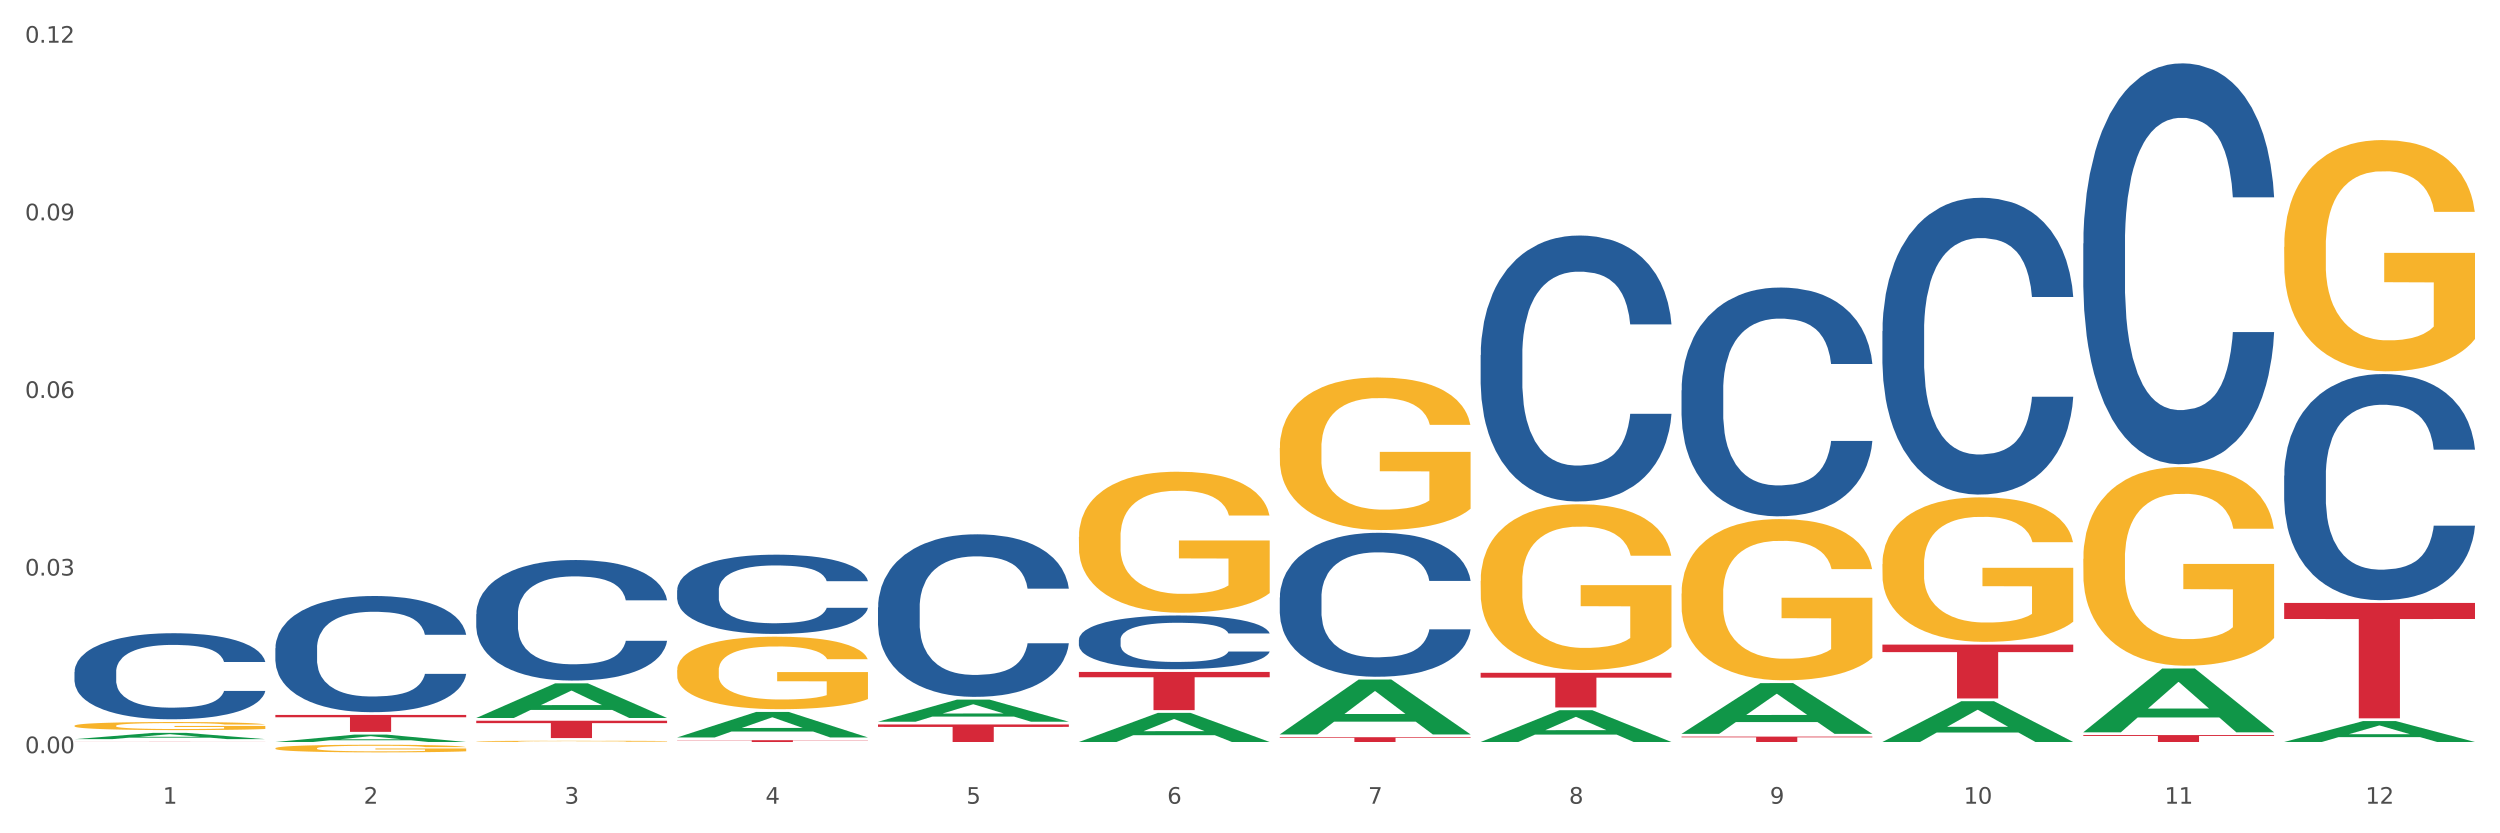 <?xml version="1.0" encoding="utf-8" standalone="no"?>
<!DOCTYPE svg PUBLIC "-//W3C//DTD SVG 1.1//EN"
  "http://www.w3.org/Graphics/SVG/1.1/DTD/svg11.dtd">
<svg xmlns:xlink="http://www.w3.org/1999/xlink" width="1080pt" height="360pt" viewBox="0 0 1080 360" xmlns="http://www.w3.org/2000/svg" version="1.1">
 <rect x="0" y="0" width="1080" height="360" fill="#333333" stroke="none"/>
 <defs>
  <style type="text/css">*{stroke-linejoin: round; stroke-linecap: butt}</style>
 </defs>
 <g id="figure_1">
  <g id="patch_1">
   <path d="M 0 360 
L 1080 360 
L 1080 0 
L 0 0 
z
" style="fill: #ffffff; stroke: #ffffff; stroke-linejoin: miter"/>
  </g>
  <g id="axes_1">
   <g id="matplotlib.axis_1">
    <g id="xtick_1">
     <g id="text_1">
      <!-- 1 -->
      <g style="fill: #4d4d4d" transform="translate(70.342 347.204) scale(0.096 -0.096)">
       <defs>
        <path id="DejaVuSans-31" d="M 794 531 
L 1825 531 
L 1825 4091 
L 703 3866 
L 703 4441 
L 1819 4666 
L 2450 4666 
L 2450 531 
L 3481 531 
L 3481 0 
L 794 0 
L 794 531 
z
" transform="scale(0.016)"/>
       </defs>
       <use xlink:href="#DejaVuSans-31"/>
      </g>
     </g>
    </g>
    <g id="xtick_2">
     <g id="text_2">
      <!-- 2 -->
      <g style="fill: #4d4d4d" transform="translate(157.122 347.204) scale(0.096 -0.096)">
       <defs>
        <path id="DejaVuSans-32" d="M 1228 531 
L 3431 531 
L 3431 0 
L 469 0 
L 469 531 
Q 828 903 1448 1529 
Q 2069 2156 2228 2338 
Q 2531 2678 2651 2914 
Q 2772 3150 2772 3378 
Q 2772 3750 2511 3984 
Q 2250 4219 1831 4219 
Q 1534 4219 1204 4116 
Q 875 4013 500 3803 
L 500 4441 
Q 881 4594 1212 4672 
Q 1544 4750 1819 4750 
Q 2544 4750 2975 4387 
Q 3406 4025 3406 3419 
Q 3406 3131 3298 2873 
Q 3191 2616 2906 2266 
Q 2828 2175 2409 1742 
Q 1991 1309 1228 531 
z
" transform="scale(0.016)"/>
       </defs>
       <use xlink:href="#DejaVuSans-32"/>
      </g>
     </g>
    </g>
    <g id="xtick_3">
     <g id="text_3">
      <!-- 3 -->
      <g style="fill: #4d4d4d" transform="translate(243.902 347.204) scale(0.096 -0.096)">
       <defs>
        <path id="DejaVuSans-33" d="M 2597 2516 
Q 3050 2419 3304 2112 
Q 3559 1806 3559 1356 
Q 3559 666 3084 287 
Q 2609 -91 1734 -91 
Q 1441 -91 1130 -33 
Q 819 25 488 141 
L 488 750 
Q 750 597 1062 519 
Q 1375 441 1716 441 
Q 2309 441 2620 675 
Q 2931 909 2931 1356 
Q 2931 1769 2642 2001 
Q 2353 2234 1838 2234 
L 1294 2234 
L 1294 2753 
L 1863 2753 
Q 2328 2753 2575 2939 
Q 2822 3125 2822 3475 
Q 2822 3834 2567 4026 
Q 2313 4219 1838 4219 
Q 1578 4219 1281 4162 
Q 984 4106 628 3988 
L 628 4550 
Q 988 4650 1302 4700 
Q 1616 4750 1894 4750 
Q 2613 4750 3031 4423 
Q 3450 4097 3450 3541 
Q 3450 3153 3228 2886 
Q 3006 2619 2597 2516 
z
" transform="scale(0.016)"/>
       </defs>
       <use xlink:href="#DejaVuSans-33"/>
      </g>
     </g>
    </g>
    <g id="xtick_4">
     <g id="text_4">
      <!-- 4 -->
      <g style="fill: #4d4d4d" transform="translate(330.683 347.204) scale(0.096 -0.096)">
       <defs>
        <path id="DejaVuSans-34" d="M 2419 4116 
L 825 1625 
L 2419 1625 
L 2419 4116 
z
M 2253 4666 
L 3047 4666 
L 3047 1625 
L 3713 1625 
L 3713 1100 
L 3047 1100 
L 3047 0 
L 2419 0 
L 2419 1100 
L 313 1100 
L 313 1709 
L 2253 4666 
z
" transform="scale(0.016)"/>
       </defs>
       <use xlink:href="#DejaVuSans-34"/>
      </g>
     </g>
    </g>
    <g id="xtick_5">
     <g id="text_5">
      <!-- 5 -->
      <g style="fill: #4d4d4d" transform="translate(417.463 347.204) scale(0.096 -0.096)">
       <defs>
        <path id="DejaVuSans-35" d="M 691 4666 
L 3169 4666 
L 3169 4134 
L 1269 4134 
L 1269 2991 
Q 1406 3038 1543 3061 
Q 1681 3084 1819 3084 
Q 2600 3084 3056 2656 
Q 3513 2228 3513 1497 
Q 3513 744 3044 326 
Q 2575 -91 1722 -91 
Q 1428 -91 1123 -41 
Q 819 9 494 109 
L 494 744 
Q 775 591 1075 516 
Q 1375 441 1709 441 
Q 2250 441 2565 725 
Q 2881 1009 2881 1497 
Q 2881 1984 2565 2268 
Q 2250 2553 1709 2553 
Q 1456 2553 1204 2497 
Q 953 2441 691 2322 
L 691 4666 
z
" transform="scale(0.016)"/>
       </defs>
       <use xlink:href="#DejaVuSans-35"/>
      </g>
     </g>
    </g>
    <g id="xtick_6">
     <g id="text_6">
      <!-- 6 -->
      <g style="fill: #4d4d4d" transform="translate(504.243 347.204) scale(0.096 -0.096)">
       <defs>
        <path id="DejaVuSans-36" d="M 2113 2584 
Q 1688 2584 1439 2293 
Q 1191 2003 1191 1497 
Q 1191 994 1439 701 
Q 1688 409 2113 409 
Q 2538 409 2786 701 
Q 3034 994 3034 1497 
Q 3034 2003 2786 2293 
Q 2538 2584 2113 2584 
z
M 3366 4563 
L 3366 3988 
Q 3128 4100 2886 4159 
Q 2644 4219 2406 4219 
Q 1781 4219 1451 3797 
Q 1122 3375 1075 2522 
Q 1259 2794 1537 2939 
Q 1816 3084 2150 3084 
Q 2853 3084 3261 2657 
Q 3669 2231 3669 1497 
Q 3669 778 3244 343 
Q 2819 -91 2113 -91 
Q 1303 -91 875 529 
Q 447 1150 447 2328 
Q 447 3434 972 4092 
Q 1497 4750 2381 4750 
Q 2619 4750 2861 4703 
Q 3103 4656 3366 4563 
z
" transform="scale(0.016)"/>
       </defs>
       <use xlink:href="#DejaVuSans-36"/>
      </g>
     </g>
    </g>
    <g id="xtick_7">
     <g id="text_7">
      <!-- 7 -->
      <g style="fill: #4d4d4d" transform="translate(591.024 347.204) scale(0.096 -0.096)">
       <defs>
        <path id="DejaVuSans-37" d="M 525 4666 
L 3525 4666 
L 3525 4397 
L 1831 0 
L 1172 0 
L 2766 4134 
L 525 4134 
L 525 4666 
z
" transform="scale(0.016)"/>
       </defs>
       <use xlink:href="#DejaVuSans-37"/>
      </g>
     </g>
    </g>
    <g id="xtick_8">
     <g id="text_8">
      <!-- 8 -->
      <g style="fill: #4d4d4d" transform="translate(677.804 347.204) scale(0.096 -0.096)">
       <defs>
        <path id="DejaVuSans-38" d="M 2034 2216 
Q 1584 2216 1326 1975 
Q 1069 1734 1069 1313 
Q 1069 891 1326 650 
Q 1584 409 2034 409 
Q 2484 409 2743 651 
Q 3003 894 3003 1313 
Q 3003 1734 2745 1975 
Q 2488 2216 2034 2216 
z
M 1403 2484 
Q 997 2584 770 2862 
Q 544 3141 544 3541 
Q 544 4100 942 4425 
Q 1341 4750 2034 4750 
Q 2731 4750 3128 4425 
Q 3525 4100 3525 3541 
Q 3525 3141 3298 2862 
Q 3072 2584 2669 2484 
Q 3125 2378 3379 2068 
Q 3634 1759 3634 1313 
Q 3634 634 3220 271 
Q 2806 -91 2034 -91 
Q 1263 -91 848 271 
Q 434 634 434 1313 
Q 434 1759 690 2068 
Q 947 2378 1403 2484 
z
M 1172 3481 
Q 1172 3119 1398 2916 
Q 1625 2713 2034 2713 
Q 2441 2713 2670 2916 
Q 2900 3119 2900 3481 
Q 2900 3844 2670 4047 
Q 2441 4250 2034 4250 
Q 1625 4250 1398 4047 
Q 1172 3844 1172 3481 
z
" transform="scale(0.016)"/>
       </defs>
       <use xlink:href="#DejaVuSans-38"/>
      </g>
     </g>
    </g>
    <g id="xtick_9">
     <g id="text_9">
      <!-- 9 -->
      <g style="fill: #4d4d4d" transform="translate(764.584 347.204) scale(0.096 -0.096)">
       <defs>
        <path id="DejaVuSans-39" d="M 703 97 
L 703 672 
Q 941 559 1184 500 
Q 1428 441 1663 441 
Q 2288 441 2617 861 
Q 2947 1281 2994 2138 
Q 2813 1869 2534 1725 
Q 2256 1581 1919 1581 
Q 1219 1581 811 2004 
Q 403 2428 403 3163 
Q 403 3881 828 4315 
Q 1253 4750 1959 4750 
Q 2769 4750 3195 4129 
Q 3622 3509 3622 2328 
Q 3622 1225 3098 567 
Q 2575 -91 1691 -91 
Q 1453 -91 1209 -44 
Q 966 3 703 97 
z
M 1959 2075 
Q 2384 2075 2632 2365 
Q 2881 2656 2881 3163 
Q 2881 3666 2632 3958 
Q 2384 4250 1959 4250 
Q 1534 4250 1286 3958 
Q 1038 3666 1038 3163 
Q 1038 2656 1286 2365 
Q 1534 2075 1959 2075 
z
" transform="scale(0.016)"/>
       </defs>
       <use xlink:href="#DejaVuSans-39"/>
      </g>
     </g>
    </g>
    <g id="xtick_10">
     <g id="text_10">
      <!-- 10 -->
      <g style="fill: #4d4d4d" transform="translate(848.311 347.204) scale(0.096 -0.096)">
       <defs>
        <path id="DejaVuSans-30" d="M 2034 4250 
Q 1547 4250 1301 3770 
Q 1056 3291 1056 2328 
Q 1056 1369 1301 889 
Q 1547 409 2034 409 
Q 2525 409 2770 889 
Q 3016 1369 3016 2328 
Q 3016 3291 2770 3770 
Q 2525 4250 2034 4250 
z
M 2034 4750 
Q 2819 4750 3233 4129 
Q 3647 3509 3647 2328 
Q 3647 1150 3233 529 
Q 2819 -91 2034 -91 
Q 1250 -91 836 529 
Q 422 1150 422 2328 
Q 422 3509 836 4129 
Q 1250 4750 2034 4750 
z
" transform="scale(0.016)"/>
       </defs>
       <use xlink:href="#DejaVuSans-31"/>
       <use xlink:href="#DejaVuSans-30" transform="translate(63.623 0)"/>
      </g>
     </g>
    </g>
    <g id="xtick_11">
     <g id="text_11">
      <!-- 11 -->
      <g style="fill: #4d4d4d" transform="translate(935.091 347.204) scale(0.096 -0.096)">
       <use xlink:href="#DejaVuSans-31"/>
       <use xlink:href="#DejaVuSans-31" transform="translate(63.623 0)"/>
      </g>
     </g>
    </g>
    <g id="xtick_12">
     <g id="text_12">
      <!-- 12 -->
      <g style="fill: #4d4d4d" transform="translate(1021.871 347.204) scale(0.096 -0.096)">
       <use xlink:href="#DejaVuSans-31"/>
       <use xlink:href="#DejaVuSans-32" transform="translate(63.623 0)"/>
      </g>
     </g>
    </g>
    <g id="xtick_13"/>
    <g id="xtick_14"/>
    <g id="xtick_15"/>
    <g id="xtick_16"/>
    <g id="xtick_17"/>
    <g id="xtick_18"/>
    <g id="xtick_19"/>
    <g id="xtick_20"/>
    <g id="xtick_21"/>
    <g id="xtick_22"/>
    <g id="xtick_23"/>
   </g>
   <g id="matplotlib.axis_2">
    <g id="ytick_1">
     <g id="text_13">
      <!-- 0.00 -->
      <g style="fill: #4d4d4d" transform="translate(10.8 325.374) scale(0.096 -0.096)">
       <defs>
        <path id="DejaVuSans-2e" d="M 684 794 
L 1344 794 
L 1344 0 
L 684 0 
L 684 794 
z
" transform="scale(0.016)"/>
       </defs>
       <use xlink:href="#DejaVuSans-30"/>
       <use xlink:href="#DejaVuSans-2e" transform="translate(63.623 0)"/>
       <use xlink:href="#DejaVuSans-30" transform="translate(95.41 0)"/>
       <use xlink:href="#DejaVuSans-30" transform="translate(159.033 0)"/>
      </g>
     </g>
    </g>
    <g id="ytick_2">
     <g id="text_14">
      <!-- 0.03 -->
      <g style="fill: #4d4d4d" transform="translate(10.8 248.643) scale(0.096 -0.096)">
       <use xlink:href="#DejaVuSans-30"/>
       <use xlink:href="#DejaVuSans-2e" transform="translate(63.623 0)"/>
       <use xlink:href="#DejaVuSans-30" transform="translate(95.41 0)"/>
       <use xlink:href="#DejaVuSans-33" transform="translate(159.033 0)"/>
      </g>
     </g>
    </g>
    <g id="ytick_3">
     <g id="text_15">
      <!-- 0.06 -->
      <g style="fill: #4d4d4d" transform="translate(10.8 171.912) scale(0.096 -0.096)">
       <use xlink:href="#DejaVuSans-30"/>
       <use xlink:href="#DejaVuSans-2e" transform="translate(63.623 0)"/>
       <use xlink:href="#DejaVuSans-30" transform="translate(95.41 0)"/>
       <use xlink:href="#DejaVuSans-36" transform="translate(159.033 0)"/>
      </g>
     </g>
    </g>
    <g id="ytick_4">
     <g id="text_16">
      <!-- 0.09 -->
      <g style="fill: #4d4d4d" transform="translate(10.8 95.181) scale(0.096 -0.096)">
       <use xlink:href="#DejaVuSans-30"/>
       <use xlink:href="#DejaVuSans-2e" transform="translate(63.623 0)"/>
       <use xlink:href="#DejaVuSans-30" transform="translate(95.41 0)"/>
       <use xlink:href="#DejaVuSans-39" transform="translate(159.033 0)"/>
      </g>
     </g>
    </g>
    <g id="ytick_5">
     <g id="text_17">
      <!-- 0.12 -->
      <g style="fill: #4d4d4d" transform="translate(10.8 18.45) scale(0.096 -0.096)">
       <use xlink:href="#DejaVuSans-30"/>
       <use xlink:href="#DejaVuSans-2e" transform="translate(63.623 0)"/>
       <use xlink:href="#DejaVuSans-31" transform="translate(95.41 0)"/>
       <use xlink:href="#DejaVuSans-32" transform="translate(159.033 0)"/>
      </g>
     </g>
    </g>
    <g id="ytick_6"/>
    <g id="ytick_7"/>
    <g id="ytick_8"/>
    <g id="ytick_9"/>
   </g>
   <g id="PolyCollection_1">
    <path d="M 32.175 319.313 
L 32.26 319.31 
L 66.256 316.589 
L 80.365 316.587 
L 114.616 319.318 
L 98.298 319.318 
L 90.904 318.682 
L 55.803 318.682 
L 55.548 318.692 
L 48.408 319.318 
L 32.175 319.318 
L 32.175 319.313 
L 60.222 318.303 
L 86.484 318.3 
L 73.481 317.169 
L 73.311 317.164 
L 73.141 317.172 
L 60.137 318.3 
L 60.222 318.303 
L 32.175 319.313 
z
" clip-path="url(#p6931bca6d8)" style="fill: #109648"/>
    <path d="M 292.516 255.006 
L 292.613 254.975 
L 292.613 254.099 
L 292.906 252.91 
L 293.978 250.721 
L 295.342 249.063 
L 297.681 247.124 
L 298.948 246.311 
L 300.604 245.404 
L 304.015 243.934 
L 307.913 242.683 
L 310.641 241.995 
L 312.688 241.557 
L 317.268 240.775 
L 319.899 240.431 
L 322.628 240.15 
L 324.966 239.962 
L 328.864 239.743 
L 331.983 239.649 
L 335.588 239.618 
L 338.609 239.649 
L 342.604 239.774 
L 348.451 240.15 
L 350.693 240.369 
L 353.714 240.744 
L 356.832 241.244 
L 359.366 241.745 
L 362.289 242.464 
L 365.31 243.402 
L 368.233 244.591 
L 370.28 245.686 
L 371.936 246.843 
L 373.398 248.25 
L 374.47 249.783 
L 374.957 251.065 
L 357.124 251.065 
L 356.637 249.908 
L 355.663 248.657 
L 354.688 247.812 
L 353.616 247.124 
L 351.96 246.342 
L 350.498 245.842 
L 348.062 245.248 
L 345.82 244.872 
L 343.969 244.654 
L 341.727 244.466 
L 336.952 244.278 
L 333.542 244.278 
L 331.398 244.341 
L 328.767 244.497 
L 326.525 244.716 
L 323.894 245.091 
L 321.848 245.498 
L 319.802 246.03 
L 318.632 246.405 
L 316.878 247.093 
L 315.709 247.656 
L 314.15 248.626 
L 313.273 249.314 
L 311.713 251.096 
L 311.031 252.41 
L 310.739 253.317 
L 310.544 254.318 
L 310.544 259.197 
L 311.129 261.386 
L 311.616 262.325 
L 312.395 263.388 
L 313.857 264.764 
L 316.001 266.109 
L 318.242 267.079 
L 320.094 267.673 
L 321.848 268.111 
L 323.602 268.455 
L 325.746 268.767 
L 327.5 268.955 
L 330.131 269.143 
L 333.249 269.237 
L 335.686 269.237 
L 340.655 269.08 
L 342.897 268.924 
L 345.041 268.705 
L 347.379 268.361 
L 349.231 267.986 
L 350.303 267.704 
L 352.057 267.11 
L 353.421 266.484 
L 354.591 265.765 
L 355.37 265.139 
L 356.247 264.201 
L 356.929 263.138 
L 357.124 262.575 
L 374.957 262.575 
L 374.568 263.701 
L 373.885 264.795 
L 372.521 266.265 
L 371.449 267.11 
L 369.793 268.142 
L 368.038 269.018 
L 365.602 269.987 
L 363.361 270.707 
L 361.022 271.332 
L 358.489 271.895 
L 353.908 272.677 
L 352.252 272.896 
L 348.744 273.271 
L 346.015 273.49 
L 342.02 273.709 
L 337.927 273.834 
L 333.639 273.865 
L 329.839 273.803 
L 325.648 273.615 
L 323.017 273.428 
L 320.094 273.146 
L 316.683 272.708 
L 313.467 272.177 
L 310.447 271.551 
L 307.621 270.832 
L 304.989 270.019 
L 301.579 268.674 
L 299.045 267.36 
L 297.194 266.14 
L 295.927 265.108 
L 294.66 263.795 
L 293.978 262.888 
L 292.906 260.698 
L 292.516 258.665 
L 292.516 255.006 
z
" clip-path="url(#p6931bca6d8)" style="fill: #255c99"/>
    <path d="M 205.736 265.329 
L 205.833 265.282 
L 205.833 263.95 
L 206.125 262.142 
L 207.197 258.813 
L 208.562 256.291 
L 210.9 253.342 
L 212.167 252.106 
L 213.824 250.726 
L 217.235 248.49 
L 221.133 246.588 
L 223.861 245.541 
L 225.907 244.875 
L 230.488 243.686 
L 233.119 243.163 
L 235.847 242.735 
L 238.186 242.449 
L 242.084 242.116 
L 245.202 241.974 
L 248.808 241.926 
L 251.829 241.974 
L 255.824 242.164 
L 261.671 242.735 
L 263.912 243.068 
L 266.933 243.639 
L 270.052 244.4 
L 272.585 245.161 
L 275.509 246.255 
L 278.53 247.682 
L 281.453 249.489 
L 283.499 251.154 
L 285.156 252.914 
L 286.618 255.055 
L 287.69 257.386 
L 288.177 259.336 
L 270.344 259.336 
L 269.857 257.576 
L 268.882 255.673 
L 267.908 254.389 
L 266.836 253.342 
L 265.179 252.153 
L 263.717 251.392 
L 261.281 250.488 
L 259.04 249.917 
L 257.188 249.585 
L 254.947 249.299 
L 250.172 249.014 
L 246.761 249.014 
L 244.618 249.109 
L 241.986 249.347 
L 239.745 249.68 
L 237.114 250.25 
L 235.068 250.869 
L 233.021 251.677 
L 231.852 252.248 
L 230.098 253.295 
L 228.928 254.151 
L 227.369 255.626 
L 226.492 256.672 
L 224.933 259.383 
L 224.251 261.381 
L 223.959 262.761 
L 223.764 264.283 
L 223.764 271.703 
L 224.348 275.033 
L 224.836 276.46 
L 225.615 278.077 
L 227.077 280.17 
L 229.221 282.216 
L 231.462 283.69 
L 233.314 284.594 
L 235.068 285.26 
L 236.822 285.783 
L 238.966 286.259 
L 240.72 286.544 
L 243.351 286.83 
L 246.469 286.972 
L 248.905 286.972 
L 253.875 286.734 
L 256.116 286.497 
L 258.26 286.164 
L 260.599 285.64 
L 262.451 285.07 
L 263.523 284.641 
L 265.277 283.738 
L 266.641 282.786 
L 267.81 281.692 
L 268.59 280.741 
L 269.467 279.314 
L 270.149 277.697 
L 270.344 276.84 
L 288.177 276.84 
L 287.787 278.553 
L 287.105 280.218 
L 285.741 282.453 
L 284.669 283.738 
L 283.012 285.307 
L 281.258 286.639 
L 278.822 288.114 
L 276.581 289.208 
L 274.242 290.159 
L 271.708 291.015 
L 267.128 292.205 
L 265.472 292.538 
L 261.963 293.108 
L 259.235 293.441 
L 255.239 293.774 
L 251.147 293.965 
L 246.859 294.012 
L 243.058 293.917 
L 238.868 293.632 
L 236.237 293.346 
L 233.314 292.918 
L 229.903 292.252 
L 226.687 291.444 
L 223.666 290.492 
L 220.84 289.398 
L 218.209 288.161 
L 214.798 286.116 
L 212.265 284.118 
L 210.413 282.263 
L 209.146 280.693 
L 207.88 278.696 
L 207.197 277.316 
L 206.125 273.986 
L 205.736 270.895 
L 205.736 265.329 
z
" clip-path="url(#p6931bca6d8)" style="fill: #255c99"/>
    <path d="M 118.955 280.024 
L 119.053 279.978 
L 119.053 278.694 
L 119.345 276.952 
L 120.417 273.743 
L 121.781 271.313 
L 124.12 268.471 
L 125.387 267.278 
L 127.044 265.949 
L 130.454 263.794 
L 134.352 261.96 
L 137.081 260.952 
L 139.127 260.31 
L 143.707 259.164 
L 146.338 258.659 
L 149.067 258.247 
L 151.406 257.972 
L 155.304 257.651 
L 158.422 257.513 
L 162.028 257.467 
L 165.048 257.513 
L 169.044 257.696 
L 174.891 258.247 
L 177.132 258.568 
L 180.153 259.118 
L 183.271 259.851 
L 185.805 260.585 
L 188.728 261.639 
L 191.749 263.015 
L 194.673 264.757 
L 196.719 266.362 
L 198.376 268.058 
L 199.837 270.121 
L 200.909 272.368 
L 201.397 274.247 
L 183.564 274.247 
L 183.076 272.551 
L 182.102 270.717 
L 181.127 269.479 
L 180.055 268.471 
L 178.399 267.324 
L 176.937 266.591 
L 174.501 265.72 
L 172.26 265.17 
L 170.408 264.849 
L 168.167 264.574 
L 163.392 264.298 
L 159.981 264.298 
L 157.837 264.39 
L 155.206 264.619 
L 152.965 264.94 
L 150.334 265.49 
L 148.287 266.086 
L 146.241 266.866 
L 145.071 267.416 
L 143.317 268.425 
L 142.148 269.25 
L 140.589 270.671 
L 139.712 271.68 
L 138.153 274.293 
L 137.471 276.219 
L 137.178 277.548 
L 136.983 279.015 
L 136.983 286.167 
L 137.568 289.377 
L 138.055 290.752 
L 138.835 292.311 
L 140.297 294.328 
L 142.44 296.3 
L 144.682 297.721 
L 146.533 298.592 
L 148.287 299.234 
L 150.041 299.738 
L 152.185 300.197 
L 153.939 300.472 
L 156.57 300.747 
L 159.689 300.884 
L 162.125 300.884 
L 167.095 300.655 
L 169.336 300.426 
L 171.48 300.105 
L 173.819 299.601 
L 175.67 299.051 
L 176.742 298.638 
L 178.496 297.767 
L 179.861 296.85 
L 181.03 295.795 
L 181.81 294.878 
L 182.687 293.503 
L 183.369 291.944 
L 183.564 291.119 
L 201.397 291.119 
L 201.007 292.769 
L 200.325 294.374 
L 198.96 296.529 
L 197.889 297.767 
L 196.232 299.28 
L 194.478 300.563 
L 192.042 301.985 
L 189.8 303.039 
L 187.462 303.956 
L 184.928 304.781 
L 180.348 305.928 
L 178.691 306.249 
L 175.183 306.799 
L 172.454 307.12 
L 168.459 307.441 
L 164.366 307.624 
L 160.079 307.67 
L 156.278 307.578 
L 152.088 307.303 
L 149.457 307.028 
L 146.533 306.615 
L 143.123 305.973 
L 139.907 305.194 
L 136.886 304.277 
L 134.06 303.223 
L 131.429 302.031 
L 128.018 300.059 
L 125.484 298.134 
L 123.633 296.346 
L 122.366 294.833 
L 121.099 292.907 
L 120.417 291.577 
L 119.345 288.368 
L 118.955 285.388 
L 118.955 280.024 
z
" clip-path="url(#p6931bca6d8)" style="fill: #255c99"/>
    <path d="M 32.175 290.255 
L 32.272 290.221 
L 32.272 289.27 
L 32.565 287.98 
L 33.637 285.602 
L 35.001 283.802 
L 37.34 281.697 
L 38.607 280.814 
L 40.263 279.829 
L 43.674 278.233 
L 47.572 276.874 
L 50.3 276.127 
L 52.347 275.651 
L 56.927 274.802 
L 59.558 274.429 
L 62.287 274.123 
L 64.625 273.919 
L 68.523 273.682 
L 71.642 273.58 
L 75.247 273.546 
L 78.268 273.58 
L 82.263 273.716 
L 88.11 274.123 
L 90.352 274.361 
L 93.373 274.768 
L 96.491 275.312 
L 99.025 275.855 
L 101.948 276.636 
L 104.969 277.655 
L 107.892 278.946 
L 109.939 280.134 
L 111.595 281.391 
L 113.057 282.919 
L 114.129 284.583 
L 114.616 285.976 
L 96.783 285.976 
L 96.296 284.719 
L 95.322 283.361 
L 94.347 282.444 
L 93.275 281.697 
L 91.619 280.848 
L 90.157 280.304 
L 87.721 279.659 
L 85.479 279.251 
L 83.628 279.014 
L 81.386 278.81 
L 76.611 278.606 
L 73.201 278.606 
L 71.057 278.674 
L 68.426 278.844 
L 66.184 279.082 
L 63.553 279.489 
L 61.507 279.931 
L 59.461 280.508 
L 58.291 280.916 
L 56.537 281.663 
L 55.368 282.274 
L 53.809 283.327 
L 52.932 284.074 
L 51.372 286.01 
L 50.69 287.436 
L 50.398 288.421 
L 50.203 289.508 
L 50.203 294.806 
L 50.788 297.183 
L 51.275 298.202 
L 52.054 299.357 
L 53.516 300.851 
L 55.66 302.312 
L 57.901 303.364 
L 59.753 304.01 
L 61.507 304.485 
L 63.261 304.859 
L 65.405 305.198 
L 67.159 305.402 
L 69.79 305.606 
L 72.908 305.708 
L 75.345 305.708 
L 80.314 305.538 
L 82.556 305.368 
L 84.7 305.13 
L 87.038 304.757 
L 88.89 304.349 
L 89.962 304.044 
L 91.716 303.398 
L 93.08 302.719 
L 94.25 301.938 
L 95.029 301.259 
L 95.906 300.24 
L 96.588 299.085 
L 96.783 298.474 
L 114.616 298.474 
L 114.227 299.697 
L 113.544 300.885 
L 112.18 302.481 
L 111.108 303.398 
L 109.452 304.519 
L 107.697 305.47 
L 105.261 306.523 
L 103.02 307.304 
L 100.681 307.983 
L 98.148 308.595 
L 93.567 309.444 
L 91.911 309.681 
L 88.403 310.089 
L 85.674 310.327 
L 81.679 310.564 
L 77.586 310.7 
L 73.298 310.734 
L 69.498 310.666 
L 65.307 310.462 
L 62.676 310.259 
L 59.753 309.953 
L 56.342 309.478 
L 53.126 308.9 
L 50.105 308.221 
L 47.279 307.44 
L 44.648 306.557 
L 41.238 305.096 
L 38.704 303.67 
L 36.853 302.346 
L 35.586 301.225 
L 34.319 299.798 
L 33.637 298.814 
L 32.565 296.436 
L 32.175 294.229 
L 32.175 290.255 
z
" clip-path="url(#p6931bca6d8)" style="fill: #255c99"/>
    <path d="M 32.175 320.496 
L 114.616 320.496 
L 114.616 320.503 
L 82.187 320.503 
L 82.187 320.549 
L 64.409 320.549 
L 64.409 320.503 
L 32.175 320.503 
L 32.175 320.496 
L 32.175 320.496 
z
" clip-path="url(#p6931bca6d8)" style="fill: #d62839"/>
    <path d="M 118.955 308.847 
L 201.397 308.847 
L 201.397 309.866 
L 168.967 309.873 
L 168.967 316.178 
L 151.189 316.178 
L 151.189 309.873 
L 118.955 309.866 
L 118.955 308.854 
L 118.955 308.847 
z
" clip-path="url(#p6931bca6d8)" style="fill: #d62839"/>
    <path d="M 379.296 262.373 
L 379.394 262.309 
L 379.394 260.513 
L 379.686 258.075 
L 380.758 253.585 
L 382.122 250.186 
L 384.461 246.209 
L 385.728 244.541 
L 387.385 242.681 
L 390.795 239.666 
L 394.693 237.1 
L 397.422 235.689 
L 399.468 234.791 
L 404.048 233.187 
L 406.679 232.482 
L 409.408 231.904 
L 411.747 231.519 
L 415.645 231.07 
L 418.763 230.878 
L 422.369 230.814 
L 425.389 230.878 
L 429.385 231.135 
L 435.232 231.904 
L 437.473 232.353 
L 440.494 233.123 
L 443.612 234.149 
L 446.146 235.176 
L 449.069 236.651 
L 452.09 238.575 
L 455.014 241.013 
L 457.06 243.258 
L 458.717 245.631 
L 460.178 248.518 
L 461.25 251.661 
L 461.738 254.291 
L 443.905 254.291 
L 443.417 251.917 
L 442.443 249.352 
L 441.468 247.62 
L 440.396 246.209 
L 438.74 244.605 
L 437.278 243.579 
L 434.842 242.36 
L 432.601 241.59 
L 430.749 241.141 
L 428.508 240.756 
L 423.733 240.371 
L 420.322 240.371 
L 418.178 240.5 
L 415.547 240.82 
L 413.306 241.269 
L 410.675 242.039 
L 408.628 242.873 
L 406.582 243.964 
L 405.413 244.733 
L 403.658 246.144 
L 402.489 247.299 
L 400.93 249.288 
L 400.053 250.699 
L 398.494 254.355 
L 397.812 257.049 
L 397.519 258.909 
L 397.324 260.962 
L 397.324 270.968 
L 397.909 275.458 
L 398.396 277.383 
L 399.176 279.564 
L 400.638 282.386 
L 402.781 285.144 
L 405.023 287.133 
L 406.874 288.351 
L 408.628 289.249 
L 410.382 289.955 
L 412.526 290.597 
L 414.28 290.981 
L 416.911 291.366 
L 420.03 291.559 
L 422.466 291.559 
L 427.436 291.238 
L 429.677 290.917 
L 431.821 290.468 
L 434.16 289.763 
L 436.011 288.993 
L 437.083 288.416 
L 438.837 287.197 
L 440.202 285.914 
L 441.371 284.439 
L 442.151 283.156 
L 443.028 281.231 
L 443.71 279.051 
L 443.905 277.896 
L 461.738 277.896 
L 461.348 280.205 
L 460.666 282.45 
L 459.301 285.465 
L 458.23 287.197 
L 456.573 289.314 
L 454.819 291.11 
L 452.383 293.098 
L 450.141 294.573 
L 447.803 295.856 
L 445.269 297.011 
L 440.689 298.615 
L 439.032 299.064 
L 435.524 299.833 
L 432.795 300.282 
L 428.8 300.731 
L 424.707 300.988 
L 420.42 301.052 
L 416.619 300.924 
L 412.429 300.539 
L 409.798 300.154 
L 406.874 299.577 
L 403.464 298.679 
L 400.248 297.588 
L 397.227 296.305 
L 394.401 294.83 
L 391.77 293.162 
L 388.359 290.404 
L 385.825 287.71 
L 383.974 285.208 
L 382.707 283.092 
L 381.44 280.398 
L 380.758 278.537 
L 379.686 274.047 
L 379.296 269.878 
L 379.296 262.373 
z
" clip-path="url(#p6931bca6d8)" style="fill: #255c99"/>
    <path d="M 205.736 311.357 
L 288.177 311.357 
L 288.177 312.396 
L 255.747 312.403 
L 255.747 318.831 
L 237.97 318.831 
L 237.97 312.403 
L 205.736 312.396 
L 205.736 311.364 
L 205.736 311.357 
z
" clip-path="url(#p6931bca6d8)" style="fill: #d62839"/>
    <path d="M 379.296 312.967 
L 461.738 312.967 
L 461.738 314.02 
L 429.308 314.028 
L 429.308 320.549 
L 411.531 320.549 
L 411.531 314.028 
L 379.296 314.02 
L 379.296 312.974 
L 379.296 312.967 
z
" clip-path="url(#p6931bca6d8)" style="fill: #d62839"/>
    <path d="M 466.077 290.279 
L 548.518 290.279 
L 548.518 292.572 
L 516.088 292.588 
L 516.088 306.779 
L 498.311 306.779 
L 498.311 292.588 
L 466.077 292.572 
L 466.077 290.295 
L 466.077 290.279 
z
" clip-path="url(#p6931bca6d8)" style="fill: #d62839"/>
    <path d="M 552.857 318.457 
L 635.298 318.457 
L 635.298 318.748 
L 602.869 318.75 
L 602.869 320.549 
L 585.091 320.549 
L 585.091 318.75 
L 552.857 318.748 
L 552.857 318.459 
L 552.857 318.457 
z
" clip-path="url(#p6931bca6d8)" style="fill: #d62839"/>
    <path d="M 639.637 290.662 
L 722.079 290.662 
L 722.079 292.74 
L 689.649 292.754 
L 689.649 305.615 
L 671.872 305.615 
L 671.872 292.754 
L 639.637 292.74 
L 639.637 290.676 
L 639.637 290.662 
z
" clip-path="url(#p6931bca6d8)" style="fill: #d62839"/>
    <path d="M 726.418 318.215 
L 808.859 318.215 
L 808.859 318.539 
L 776.429 318.541 
L 776.429 320.549 
L 758.652 320.549 
L 758.652 318.541 
L 726.418 318.539 
L 726.418 318.217 
L 726.418 318.215 
z
" clip-path="url(#p6931bca6d8)" style="fill: #d62839"/>
    <path d="M 813.198 278.474 
L 895.639 278.474 
L 895.639 281.706 
L 863.21 281.728 
L 863.21 301.732 
L 845.432 301.732 
L 845.432 281.728 
L 813.198 281.706 
L 813.198 278.496 
L 813.198 278.474 
z
" clip-path="url(#p6931bca6d8)" style="fill: #d62839"/>
    <path d="M 32.175 313.528 
L 32.272 313.525 
L 32.272 313.41 
L 32.467 313.311 
L 33.44 313.071 
L 34.9 312.873 
L 35.971 312.768 
L 37.042 312.681 
L 38.307 312.595 
L 39.864 312.506 
L 42.687 312.375 
L 44.439 312.308 
L 46.58 312.237 
L 50.474 312.135 
L 53.296 312.078 
L 56.216 312.03 
L 60.986 311.972 
L 64.1 311.947 
L 67.41 311.928 
L 71.4 311.915 
L 74.418 311.912 
L 81.036 311.921 
L 86.682 311.95 
L 89.407 311.972 
L 92.911 312.011 
L 94.76 312.036 
L 97.778 312.087 
L 100.892 312.154 
L 103.034 312.212 
L 106.246 312.32 
L 108.679 312.429 
L 110.918 312.563 
L 112.086 312.656 
L 112.962 312.742 
L 113.74 312.841 
L 114.519 312.998 
L 96.999 312.998 
L 96.318 312.886 
L 95.247 312.78 
L 93.69 312.678 
L 92.327 312.614 
L 89.991 312.534 
L 87.85 312.483 
L 85.611 312.445 
L 82.886 312.413 
L 80.744 312.397 
L 77.727 312.384 
L 71.79 312.388 
L 67.799 312.413 
L 65.074 312.445 
L 63.322 312.474 
L 61.764 312.506 
L 60.012 312.55 
L 57.968 312.618 
L 56.508 312.678 
L 55.048 312.755 
L 53.88 312.832 
L 52.81 312.921 
L 51.934 313.017 
L 51.252 313.116 
L 50.668 313.237 
L 50.182 313.439 
L 50.182 313.876 
L 50.376 313.975 
L 50.863 314.106 
L 51.447 314.205 
L 52.42 314.323 
L 53.296 314.403 
L 54.951 314.518 
L 56.8 314.614 
L 58.26 314.675 
L 59.72 314.726 
L 62.251 314.796 
L 65.074 314.854 
L 67.507 314.889 
L 70.816 314.921 
L 73.055 314.933 
L 75.002 314.94 
L 79.771 314.94 
L 83.178 314.93 
L 86.974 314.908 
L 89.894 314.879 
L 92.327 314.844 
L 95.052 314.787 
L 96.804 314.732 
L 96.804 314.065 
L 75.391 314.061 
L 75.391 313.617 
L 114.616 313.617 
L 114.616 314.921 
L 112.962 314.988 
L 111.112 315.048 
L 109.166 315.103 
L 106.246 315.17 
L 102.742 315.234 
L 99.627 315.278 
L 96.318 315.317 
L 92.424 315.352 
L 87.363 315.384 
L 84.248 315.397 
L 80.355 315.406 
L 75.78 315.409 
L 71.79 315.403 
L 67.896 315.387 
L 63.808 315.358 
L 59.818 315.317 
L 56.8 315.275 
L 53.783 315.224 
L 50.571 315.157 
L 48.04 315.093 
L 46.094 315.036 
L 43.952 314.962 
L 41.616 314.866 
L 39.864 314.78 
L 38.307 314.691 
L 36.652 314.576 
L 35.484 314.477 
L 34.316 314.352 
L 33.635 314.259 
L 32.856 314.116 
L 32.272 313.914 
L 32.175 313.528 
z
" clip-path="url(#p6931bca6d8)" style="fill: #f7b32b"/>
    <path d="M 899.978 317.543 
L 982.42 317.543 
L 982.42 317.96 
L 949.99 317.963 
L 949.99 320.549 
L 932.213 320.549 
L 932.213 317.963 
L 899.978 317.96 
L 899.978 317.545 
L 899.978 317.543 
z
" clip-path="url(#p6931bca6d8)" style="fill: #d62839"/>
    <path d="M 466.077 276.32 
L 466.174 276.299 
L 466.174 275.705 
L 466.466 274.899 
L 467.538 273.416 
L 468.903 272.292 
L 471.241 270.978 
L 472.508 270.427 
L 474.165 269.812 
L 477.576 268.816 
L 481.474 267.968 
L 484.202 267.501 
L 486.248 267.205 
L 490.829 266.675 
L 493.46 266.442 
L 496.188 266.251 
L 498.527 266.124 
L 502.425 265.975 
L 505.543 265.912 
L 509.149 265.89 
L 512.17 265.912 
L 516.165 265.996 
L 522.012 266.251 
L 524.253 266.399 
L 527.274 266.654 
L 530.393 266.993 
L 532.926 267.332 
L 535.85 267.819 
L 538.871 268.455 
L 541.794 269.261 
L 543.84 270.003 
L 545.497 270.787 
L 546.959 271.741 
L 548.031 272.78 
L 548.518 273.649 
L 530.685 273.649 
L 530.198 272.864 
L 529.223 272.017 
L 528.249 271.444 
L 527.177 270.978 
L 525.52 270.448 
L 524.058 270.109 
L 521.622 269.706 
L 519.381 269.452 
L 517.529 269.303 
L 515.288 269.176 
L 510.513 269.049 
L 507.102 269.049 
L 504.959 269.091 
L 502.327 269.197 
L 500.086 269.346 
L 497.455 269.6 
L 495.409 269.876 
L 493.362 270.236 
L 492.193 270.49 
L 490.439 270.957 
L 489.269 271.338 
L 487.71 271.995 
L 486.833 272.462 
L 485.274 273.67 
L 484.592 274.56 
L 484.3 275.175 
L 484.105 275.853 
L 484.105 279.16 
L 484.689 280.644 
L 485.177 281.28 
L 485.956 282.001 
L 487.418 282.933 
L 489.562 283.845 
L 491.803 284.502 
L 493.655 284.905 
L 495.409 285.202 
L 497.163 285.435 
L 499.307 285.647 
L 501.061 285.774 
L 503.692 285.901 
L 506.81 285.965 
L 509.246 285.965 
L 514.216 285.859 
L 516.457 285.753 
L 518.601 285.604 
L 520.94 285.371 
L 522.792 285.117 
L 523.864 284.926 
L 525.618 284.523 
L 526.982 284.099 
L 528.151 283.612 
L 528.931 283.188 
L 529.808 282.552 
L 530.49 281.831 
L 530.685 281.45 
L 548.518 281.45 
L 548.128 282.213 
L 547.446 282.955 
L 546.082 283.951 
L 545.01 284.523 
L 543.353 285.223 
L 541.599 285.816 
L 539.163 286.474 
L 536.922 286.961 
L 534.583 287.385 
L 532.049 287.767 
L 527.469 288.297 
L 525.813 288.445 
L 522.304 288.699 
L 519.576 288.848 
L 515.58 288.996 
L 511.488 289.081 
L 507.2 289.102 
L 503.399 289.06 
L 499.209 288.932 
L 496.578 288.805 
L 493.655 288.615 
L 490.244 288.318 
L 487.028 287.957 
L 484.007 287.533 
L 481.181 287.046 
L 478.55 286.495 
L 475.139 285.583 
L 472.606 284.693 
L 470.754 283.866 
L 469.487 283.167 
L 468.221 282.276 
L 467.538 281.662 
L 466.466 280.178 
L 466.077 278.8 
L 466.077 276.32 
z
" clip-path="url(#p6931bca6d8)" style="fill: #255c99"/>
    <path d="M 639.637 153.371 
L 639.735 153.266 
L 639.735 150.328 
L 640.027 146.34 
L 641.099 138.994 
L 642.463 133.432 
L 644.802 126.925 
L 646.069 124.197 
L 647.726 121.154 
L 651.136 116.221 
L 655.034 112.024 
L 657.763 109.715 
L 659.809 108.246 
L 664.389 105.622 
L 667.02 104.468 
L 669.749 103.523 
L 672.088 102.894 
L 675.986 102.159 
L 679.104 101.844 
L 682.71 101.739 
L 685.73 101.844 
L 689.726 102.264 
L 695.573 103.523 
L 697.814 104.258 
L 700.835 105.517 
L 703.953 107.196 
L 706.487 108.875 
L 709.41 111.289 
L 712.431 114.437 
L 715.355 118.425 
L 717.401 122.098 
L 719.058 125.981 
L 720.519 130.703 
L 721.591 135.846 
L 722.079 140.148 
L 704.246 140.148 
L 703.758 136.265 
L 702.784 132.068 
L 701.809 129.234 
L 700.737 126.925 
L 699.081 124.302 
L 697.619 122.623 
L 695.183 120.629 
L 692.942 119.37 
L 691.09 118.635 
L 688.849 118.005 
L 684.074 117.376 
L 680.663 117.376 
L 678.519 117.586 
L 675.888 118.11 
L 673.647 118.845 
L 671.016 120.104 
L 668.969 121.468 
L 666.923 123.252 
L 665.754 124.512 
L 663.999 126.821 
L 662.83 128.709 
L 661.271 131.963 
L 660.394 134.271 
L 658.835 140.253 
L 658.153 144.661 
L 657.86 147.704 
L 657.665 151.062 
L 657.665 167.433 
L 658.25 174.779 
L 658.737 177.927 
L 659.517 181.495 
L 660.979 186.113 
L 663.122 190.625 
L 665.364 193.879 
L 667.215 195.873 
L 668.969 197.342 
L 670.723 198.496 
L 672.867 199.546 
L 674.621 200.175 
L 677.252 200.805 
L 680.371 201.12 
L 682.807 201.12 
L 687.777 200.595 
L 690.018 200.07 
L 692.162 199.336 
L 694.501 198.181 
L 696.352 196.922 
L 697.424 195.978 
L 699.178 193.984 
L 700.543 191.885 
L 701.712 189.471 
L 702.492 187.372 
L 703.369 184.224 
L 704.051 180.656 
L 704.246 178.767 
L 722.079 178.767 
L 721.689 182.545 
L 721.007 186.218 
L 719.642 191.15 
L 718.571 193.984 
L 716.914 197.447 
L 715.16 200.385 
L 712.724 203.638 
L 710.482 206.052 
L 708.144 208.151 
L 705.61 210.04 
L 701.03 212.663 
L 699.373 213.398 
L 695.865 214.657 
L 693.136 215.392 
L 689.141 216.126 
L 685.048 216.546 
L 680.761 216.651 
L 676.96 216.441 
L 672.77 215.812 
L 670.139 215.182 
L 667.215 214.237 
L 663.805 212.768 
L 660.589 210.984 
L 657.568 208.885 
L 654.742 206.472 
L 652.111 203.743 
L 648.7 199.231 
L 646.166 194.823 
L 644.315 190.73 
L 643.048 187.267 
L 641.781 182.86 
L 641.099 179.816 
L 640.027 172.47 
L 639.637 165.649 
L 639.637 153.371 
z
" clip-path="url(#p6931bca6d8)" style="fill: #255c99"/>
    <path d="M 118.955 323.251 
L 119.053 323.248 
L 119.053 323.14 
L 119.247 323.047 
L 120.221 322.821 
L 121.681 322.634 
L 122.751 322.534 
L 123.822 322.453 
L 125.087 322.372 
L 126.645 322.287 
L 129.467 322.164 
L 131.219 322.1 
L 133.361 322.034 
L 137.254 321.938 
L 140.077 321.884 
L 142.997 321.838 
L 147.766 321.784 
L 150.881 321.76 
L 154.19 321.742 
L 158.181 321.73 
L 161.198 321.727 
L 167.817 321.736 
L 173.462 321.763 
L 176.187 321.784 
L 179.691 321.82 
L 181.541 321.844 
L 184.558 321.893 
L 187.673 321.956 
L 189.814 322.01 
L 193.026 322.112 
L 195.459 322.215 
L 197.698 322.341 
L 198.866 322.429 
L 199.742 322.51 
L 200.521 322.604 
L 201.299 322.751 
L 183.779 322.751 
L 183.098 322.646 
L 182.027 322.546 
L 180.47 322.45 
L 179.107 322.39 
L 176.771 322.314 
L 174.63 322.266 
L 172.391 322.23 
L 169.666 322.2 
L 167.525 322.185 
L 164.507 322.173 
L 158.57 322.176 
L 154.579 322.2 
L 151.854 322.23 
L 150.102 322.257 
L 148.545 322.287 
L 146.793 322.329 
L 144.749 322.393 
L 143.289 322.45 
L 141.829 322.522 
L 140.661 322.595 
L 139.59 322.679 
L 138.714 322.769 
L 138.033 322.863 
L 137.449 322.977 
L 136.962 323.167 
L 136.962 323.58 
L 137.157 323.673 
L 137.643 323.797 
L 138.227 323.89 
L 139.201 324.002 
L 140.077 324.077 
L 141.731 324.185 
L 143.581 324.276 
L 145.041 324.333 
L 146.501 324.381 
L 149.031 324.448 
L 151.854 324.502 
L 154.287 324.535 
L 157.597 324.565 
L 159.835 324.577 
L 161.782 324.583 
L 166.551 324.583 
L 169.958 324.574 
L 173.754 324.553 
L 176.674 324.526 
L 179.107 324.493 
L 181.833 324.438 
L 183.585 324.387 
L 183.585 323.758 
L 162.171 323.755 
L 162.171 323.336 
L 201.397 323.336 
L 201.397 324.565 
L 199.742 324.628 
L 197.893 324.686 
L 195.946 324.737 
L 193.026 324.8 
L 189.522 324.86 
L 186.407 324.902 
L 183.098 324.939 
L 179.205 324.972 
L 174.143 325.002 
L 171.029 325.014 
L 167.135 325.023 
L 162.561 325.026 
L 158.57 325.02 
L 154.677 325.005 
L 150.589 324.978 
L 146.598 324.939 
L 143.581 324.899 
L 140.563 324.851 
L 137.351 324.788 
L 134.821 324.728 
L 132.874 324.674 
L 130.733 324.604 
L 128.397 324.514 
L 126.645 324.432 
L 125.087 324.348 
L 123.433 324.24 
L 122.265 324.146 
L 121.097 324.029 
L 120.415 323.941 
L 119.637 323.806 
L 119.053 323.616 
L 118.955 323.251 
z
" clip-path="url(#p6931bca6d8)" style="fill: #f7b32b"/>
    <path d="M 205.736 320.259 
L 205.833 320.258 
L 205.833 320.24 
L 206.028 320.225 
L 207.001 320.188 
L 208.461 320.157 
L 209.532 320.141 
L 210.602 320.128 
L 211.868 320.114 
L 213.425 320.101 
L 216.248 320.08 
L 218 320.07 
L 220.141 320.059 
L 224.034 320.043 
L 226.857 320.034 
L 229.777 320.027 
L 234.546 320.018 
L 237.661 320.014 
L 240.97 320.011 
L 244.961 320.009 
L 247.978 320.009 
L 254.597 320.01 
L 260.242 320.015 
L 262.968 320.018 
L 266.472 320.024 
L 268.321 320.028 
L 271.338 320.036 
L 274.453 320.046 
L 276.594 320.055 
L 279.806 320.072 
L 282.24 320.089 
L 284.478 320.11 
L 285.646 320.124 
L 286.522 320.137 
L 287.301 320.152 
L 288.08 320.177 
L 270.56 320.177 
L 269.878 320.159 
L 268.808 320.143 
L 267.25 320.127 
L 265.888 320.117 
L 263.552 320.105 
L 261.41 320.097 
L 259.172 320.091 
L 256.446 320.086 
L 254.305 320.084 
L 251.288 320.082 
L 245.35 320.082 
L 241.36 320.086 
L 238.634 320.091 
L 236.882 320.096 
L 235.325 320.101 
L 233.573 320.108 
L 231.529 320.118 
L 230.069 320.127 
L 228.609 320.139 
L 227.441 320.151 
L 226.37 320.165 
L 225.494 320.18 
L 224.813 320.195 
L 224.229 320.214 
L 223.742 320.245 
L 223.742 320.312 
L 223.937 320.328 
L 224.424 320.348 
L 225.008 320.363 
L 225.981 320.382 
L 226.857 320.394 
L 228.512 320.412 
L 230.361 320.426 
L 231.821 320.436 
L 233.281 320.444 
L 235.812 320.455 
L 238.634 320.463 
L 241.068 320.469 
L 244.377 320.474 
L 246.616 320.476 
L 248.562 320.477 
L 253.332 320.477 
L 256.738 320.475 
L 260.534 320.472 
L 263.454 320.467 
L 265.888 320.462 
L 268.613 320.453 
L 270.365 320.445 
L 270.365 320.342 
L 248.952 320.341 
L 248.952 320.272 
L 288.177 320.272 
L 288.177 320.474 
L 286.522 320.484 
L 284.673 320.494 
L 282.726 320.502 
L 279.806 320.512 
L 276.302 320.522 
L 273.188 320.529 
L 269.878 320.535 
L 265.985 320.541 
L 260.924 320.545 
L 257.809 320.547 
L 253.916 320.549 
L 249.341 320.549 
L 245.35 320.548 
L 241.457 320.546 
L 237.369 320.541 
L 233.378 320.535 
L 230.361 320.529 
L 227.344 320.521 
L 224.132 320.51 
L 221.601 320.501 
L 219.654 320.492 
L 217.513 320.48 
L 215.177 320.465 
L 213.425 320.452 
L 211.868 320.438 
L 210.213 320.421 
L 209.045 320.405 
L 207.877 320.386 
L 207.196 320.372 
L 206.417 320.349 
L 205.833 320.318 
L 205.736 320.259 
z
" clip-path="url(#p6931bca6d8)" style="fill: #f7b32b"/>
    <path d="M 292.516 289.524 
L 292.613 289.496 
L 292.613 288.465 
L 292.808 287.578 
L 293.781 285.432 
L 295.241 283.657 
L 296.312 282.713 
L 297.383 281.94 
L 298.648 281.167 
L 300.205 280.366 
L 303.028 279.193 
L 304.78 278.592 
L 306.921 277.962 
L 310.815 277.046 
L 313.637 276.531 
L 316.557 276.102 
L 321.327 275.587 
L 324.441 275.358 
L 327.751 275.186 
L 331.741 275.072 
L 334.759 275.043 
L 341.377 275.129 
L 347.023 275.386 
L 349.748 275.587 
L 353.252 275.93 
L 355.101 276.159 
L 358.119 276.617 
L 361.233 277.218 
L 363.375 277.733 
L 366.587 278.706 
L 369.02 279.679 
L 371.259 280.881 
L 372.427 281.711 
L 373.303 282.484 
L 374.081 283.371 
L 374.86 284.773 
L 357.34 284.773 
L 356.659 283.772 
L 355.588 282.827 
L 354.031 281.912 
L 352.668 281.339 
L 350.332 280.624 
L 348.191 280.166 
L 345.952 279.822 
L 343.227 279.536 
L 341.085 279.393 
L 338.068 279.279 
L 332.131 279.307 
L 328.14 279.536 
L 325.415 279.822 
L 323.663 280.08 
L 322.105 280.366 
L 320.353 280.767 
L 318.309 281.368 
L 316.849 281.912 
L 315.389 282.598 
L 314.221 283.285 
L 313.151 284.087 
L 312.275 284.945 
L 311.593 285.832 
L 311.009 286.92 
L 310.523 288.723 
L 310.523 292.644 
L 310.717 293.531 
L 311.204 294.704 
L 311.788 295.592 
L 312.761 296.65 
L 313.637 297.366 
L 315.292 298.396 
L 317.141 299.255 
L 318.601 299.799 
L 320.061 300.257 
L 322.592 300.886 
L 325.415 301.401 
L 327.848 301.716 
L 331.157 302.002 
L 333.396 302.117 
L 335.343 302.174 
L 340.112 302.174 
L 343.519 302.088 
L 347.315 301.888 
L 350.235 301.63 
L 352.668 301.315 
L 355.393 300.8 
L 357.145 300.314 
L 357.145 294.332 
L 335.732 294.304 
L 335.732 290.326 
L 374.957 290.326 
L 374.957 302.002 
L 373.303 302.603 
L 371.453 303.147 
L 369.507 303.634 
L 366.587 304.235 
L 363.083 304.807 
L 359.968 305.208 
L 356.659 305.551 
L 352.765 305.866 
L 347.704 306.152 
L 344.589 306.267 
L 340.696 306.352 
L 336.121 306.381 
L 332.131 306.324 
L 328.237 306.181 
L 324.149 305.923 
L 320.159 305.551 
L 317.141 305.179 
L 314.124 304.721 
L 310.912 304.12 
L 308.381 303.548 
L 306.435 303.033 
L 304.293 302.374 
L 301.957 301.516 
L 300.205 300.743 
L 298.648 299.942 
L 296.993 298.911 
L 295.825 298.024 
L 294.657 296.908 
L 293.976 296.078 
L 293.197 294.79 
L 292.613 292.987 
L 292.516 289.524 
z
" clip-path="url(#p6931bca6d8)" style="fill: #f7b32b"/>
    <path d="M 466.077 231.936 
L 466.174 231.88 
L 466.174 229.877 
L 466.369 228.152 
L 467.342 223.978 
L 468.802 220.528 
L 469.873 218.692 
L 470.943 217.189 
L 472.209 215.687 
L 473.766 214.129 
L 476.589 211.847 
L 478.341 210.679 
L 480.482 209.454 
L 484.375 207.674 
L 487.198 206.672 
L 490.118 205.837 
L 494.887 204.835 
L 498.002 204.39 
L 501.311 204.056 
L 505.302 203.834 
L 508.319 203.778 
L 514.938 203.945 
L 520.583 204.446 
L 523.309 204.835 
L 526.813 205.503 
L 528.662 205.948 
L 531.679 206.839 
L 534.794 208.007 
L 536.935 209.009 
L 540.147 210.901 
L 542.581 212.793 
L 544.819 215.13 
L 545.987 216.744 
L 546.863 218.247 
L 547.642 219.972 
L 548.421 222.699 
L 530.901 222.699 
L 530.219 220.751 
L 529.149 218.914 
L 527.591 217.134 
L 526.229 216.021 
L 523.893 214.63 
L 521.751 213.739 
L 519.513 213.071 
L 516.787 212.515 
L 514.646 212.237 
L 511.629 212.014 
L 505.691 212.07 
L 501.701 212.515 
L 498.975 213.071 
L 497.223 213.572 
L 495.666 214.129 
L 493.914 214.908 
L 491.87 216.076 
L 490.41 217.134 
L 488.95 218.469 
L 487.782 219.805 
L 486.711 221.363 
L 485.835 223.032 
L 485.154 224.758 
L 484.57 226.872 
L 484.083 230.378 
L 484.083 238.002 
L 484.278 239.727 
L 484.765 242.008 
L 485.349 243.734 
L 486.322 245.793 
L 487.198 247.184 
L 488.853 249.187 
L 490.702 250.857 
L 492.162 251.914 
L 493.622 252.804 
L 496.153 254.028 
L 498.975 255.03 
L 501.409 255.642 
L 504.718 256.199 
L 506.957 256.421 
L 508.903 256.533 
L 513.673 256.533 
L 517.079 256.366 
L 520.875 255.976 
L 523.795 255.475 
L 526.229 254.863 
L 528.954 253.862 
L 530.706 252.916 
L 530.706 241.285 
L 509.293 241.229 
L 509.293 233.494 
L 548.518 233.494 
L 548.518 256.199 
L 546.863 257.367 
L 545.014 258.425 
L 543.067 259.371 
L 540.147 260.539 
L 536.643 261.652 
L 533.529 262.431 
L 530.219 263.099 
L 526.326 263.711 
L 521.265 264.268 
L 518.15 264.49 
L 514.257 264.657 
L 509.682 264.713 
L 505.691 264.602 
L 501.798 264.323 
L 497.71 263.823 
L 493.719 263.099 
L 490.702 262.376 
L 487.685 261.485 
L 484.473 260.317 
L 481.942 259.204 
L 479.995 258.202 
L 477.854 256.922 
L 475.518 255.253 
L 473.766 253.75 
L 472.209 252.192 
L 470.554 250.189 
L 469.386 248.464 
L 468.218 246.293 
L 467.537 244.68 
L 466.758 242.175 
L 466.174 238.67 
L 466.077 231.936 
z
" clip-path="url(#p6931bca6d8)" style="fill: #f7b32b"/>
    <path d="M 552.857 193.528 
L 552.954 193.467 
L 552.954 191.3 
L 553.149 189.434 
L 554.122 184.919 
L 555.582 181.187 
L 556.653 179.201 
L 557.724 177.575 
L 558.989 175.95 
L 560.546 174.265 
L 563.369 171.797 
L 565.121 170.532 
L 567.262 169.208 
L 571.156 167.282 
L 573.978 166.198 
L 576.898 165.295 
L 581.668 164.212 
L 584.782 163.73 
L 588.092 163.369 
L 592.082 163.128 
L 595.1 163.068 
L 601.718 163.249 
L 607.364 163.79 
L 610.089 164.212 
L 613.593 164.934 
L 615.442 165.416 
L 618.46 166.379 
L 621.574 167.643 
L 623.716 168.727 
L 626.928 170.773 
L 629.361 172.82 
L 631.6 175.348 
L 632.768 177.094 
L 633.644 178.719 
L 634.422 180.585 
L 635.201 183.535 
L 617.681 183.535 
L 617 181.428 
L 615.929 179.442 
L 614.372 177.515 
L 613.009 176.311 
L 610.673 174.806 
L 608.532 173.843 
L 606.293 173.121 
L 603.568 172.519 
L 601.426 172.218 
L 598.409 171.977 
L 592.472 172.037 
L 588.481 172.519 
L 585.756 173.121 
L 584.004 173.663 
L 582.446 174.265 
L 580.694 175.107 
L 578.65 176.372 
L 577.19 177.515 
L 575.73 178.96 
L 574.562 180.405 
L 573.492 182.09 
L 572.616 183.896 
L 571.934 185.762 
L 571.35 188.05 
L 570.864 191.842 
L 570.864 200.089 
L 571.058 201.955 
L 571.545 204.423 
L 572.129 206.289 
L 573.102 208.517 
L 573.978 210.021 
L 575.633 212.189 
L 577.482 213.994 
L 578.942 215.138 
L 580.402 216.101 
L 582.933 217.426 
L 585.756 218.509 
L 588.189 219.171 
L 591.498 219.773 
L 593.737 220.014 
L 595.684 220.135 
L 600.453 220.135 
L 603.86 219.954 
L 607.656 219.533 
L 610.576 218.991 
L 613.009 218.329 
L 615.734 217.245 
L 617.486 216.222 
L 617.486 203.641 
L 596.073 203.58 
L 596.073 195.213 
L 635.298 195.213 
L 635.298 219.773 
L 633.644 221.037 
L 631.794 222.181 
L 629.848 223.205 
L 626.928 224.469 
L 623.424 225.673 
L 620.309 226.515 
L 617 227.238 
L 613.106 227.9 
L 608.045 228.502 
L 604.93 228.743 
L 601.037 228.923 
L 596.462 228.983 
L 592.472 228.863 
L 588.578 228.562 
L 584.49 228.02 
L 580.5 227.238 
L 577.482 226.455 
L 574.465 225.492 
L 571.253 224.228 
L 568.722 223.024 
L 566.776 221.94 
L 564.634 220.556 
L 562.298 218.75 
L 560.546 217.125 
L 558.989 215.439 
L 557.334 213.272 
L 556.166 211.406 
L 554.998 209.058 
L 554.317 207.313 
L 553.538 204.604 
L 552.954 200.811 
L 552.857 193.528 
z
" clip-path="url(#p6931bca6d8)" style="fill: #f7b32b"/>
    <path d="M 639.637 250.941 
L 639.735 250.875 
L 639.735 248.519 
L 639.929 246.491 
L 640.903 241.583 
L 642.363 237.526 
L 643.433 235.366 
L 644.504 233.599 
L 645.769 231.833 
L 647.327 230 
L 650.149 227.317 
L 651.901 225.943 
L 654.043 224.503 
L 657.936 222.409 
L 660.759 221.231 
L 663.679 220.25 
L 668.448 219.072 
L 671.563 218.548 
L 674.872 218.156 
L 678.863 217.894 
L 681.88 217.829 
L 688.499 218.025 
L 694.144 218.614 
L 696.869 219.072 
L 700.373 219.857 
L 702.223 220.381 
L 705.24 221.428 
L 708.355 222.802 
L 710.496 223.98 
L 713.708 226.205 
L 716.141 228.43 
L 718.38 231.178 
L 719.548 233.076 
L 720.424 234.843 
L 721.203 236.871 
L 721.981 240.078 
L 704.461 240.078 
L 703.78 237.787 
L 702.709 235.628 
L 701.152 233.534 
L 699.789 232.225 
L 697.453 230.589 
L 695.312 229.542 
L 693.073 228.757 
L 690.348 228.102 
L 688.207 227.775 
L 685.189 227.514 
L 679.252 227.579 
L 675.261 228.102 
L 672.536 228.757 
L 670.784 229.346 
L 669.227 230 
L 667.475 230.916 
L 665.431 232.291 
L 663.971 233.534 
L 662.511 235.104 
L 661.343 236.675 
L 660.272 238.507 
L 659.396 240.47 
L 658.715 242.499 
L 658.131 244.986 
L 657.644 249.108 
L 657.644 258.073 
L 657.839 260.102 
L 658.325 262.785 
L 658.909 264.814 
L 659.883 267.235 
L 660.759 268.871 
L 662.413 271.227 
L 664.263 273.19 
L 665.723 274.433 
L 667.183 275.48 
L 669.713 276.92 
L 672.536 278.098 
L 674.969 278.818 
L 678.279 279.472 
L 680.517 279.734 
L 682.464 279.865 
L 687.233 279.865 
L 690.64 279.668 
L 694.436 279.21 
L 697.356 278.621 
L 699.789 277.901 
L 702.515 276.724 
L 704.267 275.611 
L 704.267 261.934 
L 682.853 261.869 
L 682.853 252.773 
L 722.079 252.773 
L 722.079 279.472 
L 720.424 280.846 
L 718.575 282.09 
L 716.628 283.202 
L 713.708 284.576 
L 710.204 285.885 
L 707.089 286.801 
L 703.78 287.586 
L 699.887 288.306 
L 694.825 288.961 
L 691.711 289.222 
L 687.817 289.419 
L 683.243 289.484 
L 679.252 289.353 
L 675.359 289.026 
L 671.271 288.437 
L 667.28 287.586 
L 664.263 286.736 
L 661.245 285.689 
L 658.033 284.314 
L 655.503 283.006 
L 653.556 281.828 
L 651.415 280.323 
L 649.079 278.36 
L 647.327 276.593 
L 645.769 274.76 
L 644.115 272.405 
L 642.947 270.376 
L 641.779 267.824 
L 641.097 265.926 
L 640.319 262.981 
L 639.735 258.859 
L 639.637 250.941 
z
" clip-path="url(#p6931bca6d8)" style="fill: #f7b32b"/>
    <path d="M 552.857 258.11 
L 552.954 258.054 
L 552.954 256.463 
L 553.247 254.304 
L 554.319 250.328 
L 555.683 247.317 
L 558.022 243.795 
L 559.289 242.318 
L 560.945 240.67 
L 564.356 238 
L 568.254 235.728 
L 570.982 234.478 
L 573.029 233.683 
L 577.609 232.263 
L 580.24 231.638 
L 582.969 231.127 
L 585.307 230.786 
L 589.205 230.388 
L 592.324 230.218 
L 595.929 230.161 
L 598.95 230.218 
L 602.945 230.445 
L 608.792 231.127 
L 611.034 231.524 
L 614.055 232.206 
L 617.173 233.115 
L 619.707 234.024 
L 622.63 235.33 
L 625.651 237.035 
L 628.574 239.193 
L 630.621 241.182 
L 632.277 243.284 
L 633.739 245.84 
L 634.811 248.623 
L 635.298 250.953 
L 617.465 250.953 
L 616.978 248.851 
L 616.004 246.578 
L 615.029 245.045 
L 613.957 243.795 
L 612.301 242.375 
L 610.839 241.466 
L 608.403 240.386 
L 606.161 239.705 
L 604.31 239.307 
L 602.068 238.966 
L 597.293 238.625 
L 593.883 238.625 
L 591.739 238.739 
L 589.108 239.023 
L 586.866 239.421 
L 584.235 240.102 
L 582.189 240.841 
L 580.143 241.806 
L 578.973 242.488 
L 577.219 243.738 
L 576.05 244.761 
L 574.491 246.522 
L 573.614 247.771 
L 572.054 251.009 
L 571.372 253.395 
L 571.08 255.043 
L 570.885 256.861 
L 570.885 265.723 
L 571.47 269.699 
L 571.957 271.403 
L 572.736 273.335 
L 574.198 275.834 
L 576.342 278.277 
L 578.583 280.038 
L 580.435 281.118 
L 582.189 281.913 
L 583.943 282.538 
L 586.087 283.106 
L 587.841 283.447 
L 590.472 283.788 
L 593.59 283.958 
L 596.027 283.958 
L 600.997 283.674 
L 603.238 283.39 
L 605.382 282.992 
L 607.72 282.367 
L 609.572 281.686 
L 610.644 281.174 
L 612.398 280.095 
L 613.762 278.959 
L 614.932 277.652 
L 615.711 276.516 
L 616.588 274.812 
L 617.27 272.88 
L 617.465 271.858 
L 635.298 271.858 
L 634.909 273.903 
L 634.226 275.891 
L 632.862 278.561 
L 631.79 280.095 
L 630.134 281.97 
L 628.379 283.56 
L 625.943 285.321 
L 623.702 286.628 
L 621.363 287.764 
L 618.83 288.787 
L 614.249 290.207 
L 612.593 290.605 
L 609.085 291.286 
L 606.356 291.684 
L 602.361 292.082 
L 598.268 292.309 
L 593.98 292.366 
L 590.18 292.252 
L 585.989 291.911 
L 583.358 291.57 
L 580.435 291.059 
L 577.024 290.264 
L 573.808 289.298 
L 570.788 288.162 
L 567.962 286.855 
L 565.33 285.378 
L 561.92 282.935 
L 559.386 280.55 
L 557.535 278.334 
L 556.268 276.459 
L 555.001 274.073 
L 554.319 272.426 
L 553.247 268.449 
L 552.857 264.757 
L 552.857 258.11 
z
" clip-path="url(#p6931bca6d8)" style="fill: #255c99"/>
    <path d="M 726.418 256.432 
L 726.515 256.368 
L 726.515 254.078 
L 726.71 252.105 
L 727.683 247.333 
L 729.143 243.389 
L 730.214 241.289 
L 731.284 239.571 
L 732.55 237.853 
L 734.107 236.072 
L 736.93 233.463 
L 738.682 232.127 
L 740.823 230.727 
L 744.716 228.691 
L 747.539 227.546 
L 750.459 226.592 
L 755.228 225.447 
L 758.343 224.938 
L 761.652 224.556 
L 765.643 224.301 
L 768.66 224.238 
L 775.279 224.429 
L 780.924 225.001 
L 783.65 225.447 
L 787.154 226.21 
L 789.003 226.719 
L 792.02 227.737 
L 795.135 229.073 
L 797.276 230.218 
L 800.488 232.382 
L 802.922 234.545 
L 805.16 237.217 
L 806.328 239.062 
L 807.204 240.78 
L 807.983 242.753 
L 808.762 245.87 
L 791.242 245.87 
L 790.56 243.643 
L 789.49 241.544 
L 787.932 239.508 
L 786.57 238.235 
L 784.234 236.645 
L 782.092 235.627 
L 779.854 234.863 
L 777.128 234.227 
L 774.987 233.909 
L 771.97 233.654 
L 766.032 233.718 
L 762.042 234.227 
L 759.316 234.863 
L 757.564 235.436 
L 756.007 236.072 
L 754.255 236.963 
L 752.211 238.299 
L 750.751 239.508 
L 749.291 241.035 
L 748.123 242.562 
L 747.052 244.343 
L 746.176 246.252 
L 745.495 248.224 
L 744.911 250.642 
L 744.424 254.65 
L 744.424 263.367 
L 744.619 265.339 
L 745.106 267.948 
L 745.69 269.92 
L 746.663 272.274 
L 747.539 273.865 
L 749.194 276.155 
L 751.043 278.064 
L 752.503 279.273 
L 753.963 280.291 
L 756.494 281.691 
L 759.316 282.836 
L 761.75 283.536 
L 765.059 284.172 
L 767.298 284.427 
L 769.244 284.554 
L 774.014 284.554 
L 777.42 284.363 
L 781.216 283.918 
L 784.136 283.345 
L 786.57 282.645 
L 789.295 281.5 
L 791.047 280.418 
L 791.047 267.121 
L 769.634 267.057 
L 769.634 258.213 
L 808.859 258.213 
L 808.859 284.172 
L 807.204 285.508 
L 805.355 286.717 
L 803.408 287.799 
L 800.488 289.135 
L 796.984 290.407 
L 793.87 291.298 
L 790.56 292.062 
L 786.667 292.761 
L 781.606 293.398 
L 778.491 293.652 
L 774.598 293.843 
L 770.023 293.907 
L 766.032 293.779 
L 762.139 293.461 
L 758.051 292.889 
L 754.06 292.062 
L 751.043 291.234 
L 748.026 290.216 
L 744.814 288.88 
L 742.283 287.608 
L 740.336 286.463 
L 738.195 284.999 
L 735.859 283.091 
L 734.107 281.373 
L 732.55 279.591 
L 730.895 277.301 
L 729.727 275.328 
L 728.559 272.847 
L 727.878 271.002 
L 727.099 268.139 
L 726.515 264.13 
L 726.418 256.432 
z
" clip-path="url(#p6931bca6d8)" style="fill: #f7b32b"/>
    <path d="M 899.978 241.415 
L 900.076 241.336 
L 900.076 238.514 
L 900.27 236.083 
L 901.244 230.202 
L 902.704 225.341 
L 903.774 222.753 
L 904.845 220.636 
L 906.11 218.519 
L 907.668 216.324 
L 910.49 213.109 
L 912.242 211.462 
L 914.384 209.737 
L 918.277 207.228 
L 921.1 205.817 
L 924.02 204.641 
L 928.789 203.23 
L 931.904 202.602 
L 935.213 202.132 
L 939.204 201.818 
L 942.221 201.74 
L 948.84 201.975 
L 954.485 202.681 
L 957.21 203.23 
L 960.714 204.17 
L 962.564 204.798 
L 965.581 206.052 
L 968.696 207.699 
L 970.837 209.11 
L 974.049 211.776 
L 976.482 214.442 
L 978.721 217.735 
L 979.889 220.009 
L 980.765 222.126 
L 981.544 224.557 
L 982.322 228.399 
L 964.802 228.399 
L 964.121 225.655 
L 963.05 223.067 
L 961.493 220.558 
L 960.13 218.99 
L 957.794 217.03 
L 955.653 215.775 
L 953.414 214.834 
L 950.689 214.05 
L 948.548 213.658 
L 945.53 213.344 
L 939.593 213.423 
L 935.602 214.05 
L 932.877 214.834 
L 931.125 215.54 
L 929.568 216.324 
L 927.816 217.422 
L 925.772 219.068 
L 924.312 220.558 
L 922.852 222.44 
L 921.684 224.322 
L 920.613 226.517 
L 919.737 228.869 
L 919.056 231.3 
L 918.472 234.279 
L 917.985 239.219 
L 917.985 249.961 
L 918.18 252.392 
L 918.666 255.607 
L 919.25 258.037 
L 920.224 260.939 
L 921.1 262.899 
L 922.754 265.721 
L 924.604 268.074 
L 926.064 269.563 
L 927.524 270.818 
L 930.054 272.543 
L 932.877 273.954 
L 935.31 274.817 
L 938.62 275.601 
L 940.858 275.915 
L 942.805 276.071 
L 947.574 276.071 
L 950.981 275.836 
L 954.777 275.287 
L 957.697 274.582 
L 960.13 273.719 
L 962.856 272.308 
L 964.608 270.975 
L 964.608 254.587 
L 943.194 254.509 
L 943.194 243.61 
L 982.42 243.61 
L 982.42 275.601 
L 980.765 277.248 
L 978.916 278.737 
L 976.969 280.07 
L 974.049 281.717 
L 970.545 283.285 
L 967.43 284.383 
L 964.121 285.324 
L 960.228 286.186 
L 955.166 286.97 
L 952.052 287.284 
L 948.158 287.519 
L 943.584 287.598 
L 939.593 287.441 
L 935.7 287.049 
L 931.612 286.343 
L 927.621 285.324 
L 924.604 284.304 
L 921.586 283.05 
L 918.374 281.403 
L 915.844 279.835 
L 913.897 278.424 
L 911.756 276.62 
L 909.42 274.268 
L 907.668 272.151 
L 906.11 269.956 
L 904.456 267.133 
L 903.288 264.702 
L 902.12 261.644 
L 901.438 259.37 
L 900.66 255.842 
L 900.076 250.902 
L 899.978 241.415 
z
" clip-path="url(#p6931bca6d8)" style="fill: #f7b32b"/>
    <path d="M 986.759 106.671 
L 986.856 106.58 
L 986.856 103.295 
L 987.051 100.466 
L 988.024 93.623 
L 989.484 87.966 
L 990.555 84.955 
L 991.625 82.492 
L 992.891 80.028 
L 994.448 77.474 
L 997.271 73.733 
L 999.023 71.817 
L 1001.164 69.809 
L 1005.057 66.89 
L 1007.88 65.247 
L 1010.8 63.879 
L 1015.569 62.236 
L 1018.684 61.506 
L 1021.993 60.959 
L 1025.984 60.594 
L 1029.001 60.503 
L 1035.62 60.777 
L 1041.265 61.598 
L 1043.991 62.236 
L 1047.495 63.331 
L 1049.344 64.061 
L 1052.361 65.521 
L 1055.476 67.437 
L 1057.617 69.079 
L 1060.829 72.182 
L 1063.263 75.284 
L 1065.501 79.116 
L 1066.669 81.762 
L 1067.545 84.225 
L 1068.324 87.054 
L 1069.103 91.525 
L 1051.583 91.525 
L 1050.901 88.331 
L 1049.831 85.32 
L 1048.273 82.401 
L 1046.911 80.576 
L 1044.575 78.295 
L 1042.433 76.835 
L 1040.195 75.74 
L 1037.469 74.828 
L 1035.328 74.371 
L 1032.311 74.006 
L 1026.373 74.098 
L 1022.383 74.828 
L 1019.657 75.74 
L 1017.905 76.561 
L 1016.348 77.474 
L 1014.596 78.751 
L 1012.552 80.667 
L 1011.092 82.401 
L 1009.632 84.59 
L 1008.464 86.78 
L 1007.393 89.335 
L 1006.517 92.072 
L 1005.836 94.901 
L 1005.252 98.368 
L 1004.765 104.116 
L 1004.765 116.616 
L 1004.96 119.444 
L 1005.447 123.185 
L 1006.031 126.014 
L 1007.004 129.39 
L 1007.88 131.671 
L 1009.535 134.955 
L 1011.384 137.693 
L 1012.844 139.426 
L 1014.304 140.886 
L 1016.835 142.893 
L 1019.657 144.536 
L 1022.091 145.539 
L 1025.4 146.452 
L 1027.639 146.817 
L 1029.585 146.999 
L 1034.355 146.999 
L 1037.761 146.726 
L 1041.557 146.087 
L 1044.477 145.266 
L 1046.911 144.262 
L 1049.636 142.62 
L 1051.388 141.069 
L 1051.388 121.999 
L 1029.975 121.908 
L 1029.975 109.225 
L 1069.2 109.225 
L 1069.2 146.452 
L 1067.545 148.368 
L 1065.696 150.101 
L 1063.749 151.653 
L 1060.829 153.569 
L 1057.325 155.393 
L 1054.211 156.671 
L 1050.901 157.766 
L 1047.008 158.769 
L 1041.947 159.682 
L 1038.832 160.047 
L 1034.939 160.32 
L 1030.364 160.412 
L 1026.373 160.229 
L 1022.48 159.773 
L 1018.392 158.952 
L 1014.401 157.766 
L 1011.384 156.58 
L 1008.367 155.12 
L 1005.155 153.204 
L 1002.624 151.379 
L 1000.677 149.737 
L 998.536 147.638 
L 996.2 144.901 
L 994.448 142.437 
L 992.891 139.882 
L 991.236 136.598 
L 990.068 133.769 
L 988.9 130.211 
L 988.219 127.565 
L 987.44 123.459 
L 986.856 117.711 
L 986.759 106.671 
z
" clip-path="url(#p6931bca6d8)" style="fill: #f7b32b"/>
    <path d="M 986.759 205.489 
L 986.856 205.399 
L 986.856 202.901 
L 987.148 199.511 
L 988.22 193.265 
L 989.585 188.536 
L 991.923 183.004 
L 993.19 180.684 
L 994.847 178.096 
L 998.258 173.902 
L 1002.156 170.333 
L 1004.884 168.37 
L 1006.93 167.121 
L 1011.511 164.891 
L 1014.142 163.909 
L 1016.87 163.106 
L 1019.209 162.571 
L 1023.107 161.946 
L 1026.225 161.678 
L 1029.831 161.589 
L 1032.852 161.678 
L 1036.847 162.035 
L 1042.694 163.106 
L 1044.935 163.731 
L 1047.956 164.801 
L 1051.075 166.229 
L 1053.608 167.657 
L 1056.532 169.709 
L 1059.553 172.386 
L 1062.476 175.776 
L 1064.522 178.899 
L 1066.179 182.201 
L 1067.641 186.216 
L 1068.713 190.588 
L 1069.2 194.246 
L 1051.367 194.246 
L 1050.88 190.945 
L 1049.905 187.376 
L 1048.931 184.967 
L 1047.859 183.004 
L 1046.202 180.773 
L 1044.74 179.345 
L 1042.304 177.65 
L 1040.063 176.579 
L 1038.211 175.955 
L 1035.97 175.419 
L 1031.195 174.884 
L 1027.784 174.884 
L 1025.641 175.062 
L 1023.009 175.509 
L 1020.768 176.133 
L 1018.137 177.204 
L 1016.091 178.364 
L 1014.044 179.881 
L 1012.875 180.951 
L 1011.121 182.914 
L 1009.951 184.52 
L 1008.392 187.286 
L 1007.515 189.249 
L 1005.956 194.335 
L 1005.274 198.083 
L 1004.982 200.67 
L 1004.787 203.526 
L 1004.787 217.445 
L 1005.371 223.691 
L 1005.859 226.368 
L 1006.638 229.401 
L 1008.1 233.327 
L 1010.244 237.164 
L 1012.485 239.93 
L 1014.337 241.626 
L 1016.091 242.875 
L 1017.845 243.856 
L 1019.989 244.748 
L 1021.743 245.284 
L 1024.374 245.819 
L 1027.492 246.087 
L 1029.928 246.087 
L 1034.898 245.641 
L 1037.139 245.195 
L 1039.283 244.57 
L 1041.622 243.589 
L 1043.474 242.518 
L 1044.546 241.715 
L 1046.3 240.019 
L 1047.664 238.235 
L 1048.833 236.183 
L 1049.613 234.398 
L 1050.49 231.721 
L 1051.172 228.688 
L 1051.367 227.082 
L 1069.2 227.082 
L 1068.81 230.294 
L 1068.128 233.417 
L 1066.764 237.61 
L 1065.692 240.019 
L 1064.035 242.964 
L 1062.281 245.462 
L 1059.845 248.228 
L 1057.604 250.281 
L 1055.265 252.065 
L 1052.731 253.671 
L 1048.151 255.902 
L 1046.495 256.526 
L 1042.986 257.597 
L 1040.258 258.222 
L 1036.262 258.846 
L 1032.17 259.203 
L 1027.882 259.292 
L 1024.081 259.114 
L 1019.891 258.579 
L 1017.26 258.043 
L 1014.337 257.24 
L 1010.926 255.991 
L 1007.71 254.474 
L 1004.689 252.69 
L 1001.863 250.637 
L 999.232 248.318 
L 995.821 244.481 
L 993.288 240.733 
L 991.436 237.253 
L 990.169 234.309 
L 988.903 230.561 
L 988.22 227.974 
L 987.148 221.728 
L 986.759 215.928 
L 986.759 205.489 
z
" clip-path="url(#p6931bca6d8)" style="fill: #255c99"/>
    <path d="M 899.978 105.186 
L 900.076 105.028 
L 900.076 100.599 
L 900.368 94.589 
L 901.44 83.517 
L 902.804 75.134 
L 905.143 65.327 
L 906.41 61.215 
L 908.067 56.628 
L 911.477 49.194 
L 915.375 42.867 
L 918.104 39.387 
L 920.15 37.173 
L 924.73 33.219 
L 927.361 31.479 
L 930.09 30.055 
L 932.429 29.106 
L 936.327 27.999 
L 939.445 27.525 
L 943.051 27.367 
L 946.071 27.525 
L 950.067 28.157 
L 955.914 30.055 
L 958.155 31.163 
L 961.176 33.061 
L 964.294 35.591 
L 966.828 38.122 
L 969.751 41.76 
L 972.772 46.505 
L 975.696 52.516 
L 977.742 58.051 
L 979.399 63.904 
L 980.86 71.021 
L 981.932 78.772 
L 982.42 85.257 
L 964.587 85.257 
L 964.099 79.404 
L 963.125 73.078 
L 962.15 68.807 
L 961.078 65.327 
L 959.422 61.373 
L 957.96 58.842 
L 955.524 55.837 
L 953.283 53.939 
L 951.431 52.832 
L 949.19 51.883 
L 944.415 50.934 
L 941.004 50.934 
L 938.86 51.25 
L 936.229 52.041 
L 933.988 53.148 
L 931.357 55.046 
L 929.31 57.102 
L 927.264 59.791 
L 926.095 61.689 
L 924.34 65.169 
L 923.171 68.016 
L 921.612 72.919 
L 920.735 76.399 
L 919.176 85.415 
L 918.494 92.058 
L 918.201 96.645 
L 918.006 101.706 
L 918.006 126.381 
L 918.591 137.453 
L 919.078 142.198 
L 919.858 147.576 
L 921.32 154.535 
L 923.463 161.336 
L 925.705 166.24 
L 927.556 169.245 
L 929.31 171.459 
L 931.064 173.199 
L 933.208 174.781 
L 934.962 175.73 
L 937.593 176.679 
L 940.712 177.153 
L 943.148 177.153 
L 948.118 176.362 
L 950.359 175.572 
L 952.503 174.464 
L 954.842 172.724 
L 956.693 170.826 
L 957.765 169.403 
L 959.519 166.398 
L 960.884 163.234 
L 962.053 159.596 
L 962.833 156.433 
L 963.71 151.688 
L 964.392 146.31 
L 964.587 143.463 
L 982.42 143.463 
L 982.03 149.157 
L 981.348 154.693 
L 979.983 162.127 
L 978.912 166.398 
L 977.255 171.617 
L 975.501 176.046 
L 973.065 180.949 
L 970.823 184.587 
L 968.485 187.751 
L 965.951 190.598 
L 961.371 194.552 
L 959.714 195.659 
L 956.206 197.557 
L 953.477 198.664 
L 949.482 199.771 
L 945.389 200.404 
L 941.102 200.562 
L 937.301 200.246 
L 933.111 199.297 
L 930.48 198.348 
L 927.556 196.924 
L 924.146 194.71 
L 920.93 192.021 
L 917.909 188.858 
L 915.083 185.22 
L 912.452 181.107 
L 909.041 174.306 
L 906.507 167.663 
L 904.656 161.494 
L 903.389 156.275 
L 902.122 149.632 
L 901.44 145.045 
L 900.368 133.973 
L 899.978 123.692 
L 899.978 105.186 
z
" clip-path="url(#p6931bca6d8)" style="fill: #255c99"/>
    <path d="M 813.198 143.047 
L 813.295 142.93 
L 813.295 139.651 
L 813.588 135.201 
L 814.66 127.003 
L 816.024 120.796 
L 818.363 113.535 
L 819.63 110.49 
L 821.286 107.093 
L 824.697 101.589 
L 828.595 96.904 
L 831.323 94.328 
L 833.37 92.688 
L 837.95 89.76 
L 840.581 88.472 
L 843.31 87.418 
L 845.648 86.715 
L 849.546 85.896 
L 852.665 85.544 
L 856.27 85.427 
L 859.291 85.544 
L 863.286 86.013 
L 869.133 87.418 
L 871.375 88.238 
L 874.396 89.643 
L 877.514 91.517 
L 880.048 93.391 
L 882.971 96.085 
L 885.992 99.598 
L 888.915 104.048 
L 890.962 108.147 
L 892.618 112.481 
L 894.08 117.751 
L 895.152 123.489 
L 895.639 128.291 
L 877.806 128.291 
L 877.319 123.958 
L 876.345 119.273 
L 875.37 116.111 
L 874.298 113.535 
L 872.642 110.607 
L 871.18 108.733 
L 868.744 106.508 
L 866.502 105.102 
L 864.651 104.283 
L 862.409 103.58 
L 857.634 102.877 
L 854.224 102.877 
L 852.08 103.111 
L 849.449 103.697 
L 847.207 104.517 
L 844.576 105.922 
L 842.53 107.445 
L 840.484 109.436 
L 839.314 110.841 
L 837.56 113.417 
L 836.391 115.526 
L 834.832 119.156 
L 833.955 121.733 
L 832.395 128.408 
L 831.713 133.327 
L 831.421 136.723 
L 831.226 140.471 
L 831.226 158.741 
L 831.811 166.939 
L 832.298 170.452 
L 833.077 174.434 
L 834.539 179.587 
L 836.683 184.623 
L 838.924 188.253 
L 840.776 190.479 
L 842.53 192.118 
L 844.284 193.406 
L 846.428 194.577 
L 848.182 195.28 
L 850.813 195.983 
L 853.931 196.334 
L 856.368 196.334 
L 861.338 195.749 
L 863.579 195.163 
L 865.723 194.343 
L 868.061 193.055 
L 869.913 191.65 
L 870.985 190.596 
L 872.739 188.37 
L 874.103 186.028 
L 875.273 183.335 
L 876.052 180.992 
L 876.929 177.479 
L 877.611 173.497 
L 877.806 171.389 
L 895.639 171.389 
L 895.25 175.605 
L 894.567 179.704 
L 893.203 185.208 
L 892.131 188.37 
L 890.475 192.235 
L 888.72 195.514 
L 886.284 199.145 
L 884.043 201.839 
L 881.704 204.181 
L 879.171 206.289 
L 874.59 209.217 
L 872.934 210.037 
L 869.426 211.442 
L 866.697 212.262 
L 862.702 213.082 
L 858.609 213.55 
L 854.321 213.667 
L 850.521 213.433 
L 846.33 212.73 
L 843.699 212.027 
L 840.776 210.973 
L 837.365 209.334 
L 834.149 207.343 
L 831.129 205.001 
L 828.303 202.307 
L 825.671 199.262 
L 822.261 194.226 
L 819.727 189.307 
L 817.876 184.74 
L 816.609 180.875 
L 815.342 175.956 
L 814.66 172.56 
L 813.588 164.362 
L 813.198 156.75 
L 813.198 143.047 
z
" clip-path="url(#p6931bca6d8)" style="fill: #255c99"/>
    <path d="M 726.418 168.625 
L 726.515 168.535 
L 726.515 166.008 
L 726.807 162.577 
L 727.879 156.258 
L 729.244 151.474 
L 731.582 145.877 
L 732.849 143.53 
L 734.506 140.912 
L 737.917 136.669 
L 741.815 133.058 
L 744.543 131.072 
L 746.589 129.808 
L 751.17 127.551 
L 753.801 126.558 
L 756.529 125.746 
L 758.868 125.204 
L 762.766 124.572 
L 765.884 124.301 
L 769.49 124.211 
L 772.511 124.301 
L 776.506 124.662 
L 782.353 125.746 
L 784.594 126.378 
L 787.615 127.461 
L 790.734 128.905 
L 793.267 130.35 
L 796.191 132.426 
L 799.212 135.134 
L 802.135 138.564 
L 804.181 141.724 
L 805.838 145.064 
L 807.3 149.126 
L 808.372 153.55 
L 808.859 157.251 
L 791.026 157.251 
L 790.539 153.911 
L 789.564 150.3 
L 788.59 147.863 
L 787.518 145.877 
L 785.861 143.62 
L 784.399 142.175 
L 781.963 140.46 
L 779.722 139.377 
L 777.87 138.745 
L 775.629 138.203 
L 770.854 137.662 
L 767.443 137.662 
L 765.3 137.842 
L 762.668 138.294 
L 760.427 138.926 
L 757.796 140.009 
L 755.75 141.182 
L 753.703 142.717 
L 752.534 143.8 
L 750.78 145.786 
L 749.61 147.411 
L 748.051 150.21 
L 747.174 152.196 
L 745.615 157.341 
L 744.933 161.133 
L 744.641 163.751 
L 744.446 166.639 
L 744.446 180.722 
L 745.03 187.041 
L 745.518 189.749 
L 746.297 192.819 
L 747.759 196.791 
L 749.903 200.673 
L 752.144 203.471 
L 753.996 205.186 
L 755.75 206.45 
L 757.504 207.443 
L 759.648 208.346 
L 761.402 208.887 
L 764.033 209.429 
L 767.151 209.7 
L 769.587 209.7 
L 774.557 209.248 
L 776.798 208.797 
L 778.942 208.165 
L 781.281 207.172 
L 783.133 206.089 
L 784.205 205.276 
L 785.959 203.561 
L 787.323 201.756 
L 788.492 199.68 
L 789.272 197.874 
L 790.149 195.166 
L 790.831 192.097 
L 791.026 190.472 
L 808.859 190.472 
L 808.469 193.721 
L 807.787 196.881 
L 806.423 201.124 
L 805.351 203.561 
L 803.694 206.54 
L 801.94 209.068 
L 799.504 211.866 
L 797.263 213.943 
L 794.924 215.748 
L 792.39 217.373 
L 787.81 219.63 
L 786.154 220.262 
L 782.645 221.345 
L 779.917 221.977 
L 775.921 222.609 
L 771.829 222.97 
L 767.541 223.06 
L 763.74 222.88 
L 759.55 222.338 
L 756.919 221.796 
L 753.996 220.984 
L 750.585 219.72 
L 747.369 218.186 
L 744.348 216.38 
L 741.522 214.304 
L 738.891 211.957 
L 735.48 208.075 
L 732.947 204.283 
L 731.095 200.763 
L 729.828 197.784 
L 728.562 193.992 
L 727.879 191.374 
L 726.807 185.055 
L 726.418 179.187 
L 726.418 168.625 
z
" clip-path="url(#p6931bca6d8)" style="fill: #255c99"/>
    <path d="M 813.198 243.704 
L 813.295 243.647 
L 813.295 241.593 
L 813.49 239.825 
L 814.463 235.548 
L 815.923 232.012 
L 816.994 230.13 
L 818.065 228.59 
L 819.33 227.05 
L 820.887 225.453 
L 823.71 223.114 
L 825.462 221.917 
L 827.603 220.662 
L 831.497 218.837 
L 834.319 217.81 
L 837.239 216.955 
L 842.009 215.928 
L 845.123 215.472 
L 848.433 215.13 
L 852.423 214.902 
L 855.441 214.845 
L 862.059 215.016 
L 867.705 215.529 
L 870.43 215.928 
L 873.934 216.613 
L 875.783 217.069 
L 878.801 217.981 
L 881.915 219.179 
L 884.057 220.206 
L 887.269 222.145 
L 889.702 224.084 
L 891.941 226.479 
L 893.109 228.133 
L 893.985 229.673 
L 894.763 231.441 
L 895.542 234.236 
L 878.022 234.236 
L 877.341 232.24 
L 876.27 230.358 
L 874.713 228.533 
L 873.35 227.392 
L 871.014 225.966 
L 868.873 225.054 
L 866.634 224.369 
L 863.909 223.799 
L 861.767 223.514 
L 858.75 223.286 
L 852.813 223.343 
L 848.822 223.799 
L 846.097 224.369 
L 844.345 224.882 
L 842.787 225.453 
L 841.035 226.251 
L 838.991 227.449 
L 837.531 228.533 
L 836.071 229.901 
L 834.903 231.27 
L 833.833 232.867 
L 832.957 234.578 
L 832.275 236.346 
L 831.691 238.514 
L 831.205 242.107 
L 831.205 249.92 
L 831.399 251.688 
L 831.886 254.027 
L 832.47 255.795 
L 833.443 257.905 
L 834.319 259.331 
L 835.974 261.384 
L 837.823 263.095 
L 839.283 264.179 
L 840.743 265.091 
L 843.274 266.346 
L 846.097 267.373 
L 848.53 268 
L 851.839 268.57 
L 854.078 268.798 
L 856.025 268.912 
L 860.794 268.912 
L 864.201 268.741 
L 867.997 268.342 
L 870.917 267.829 
L 873.35 267.201 
L 876.075 266.175 
L 877.827 265.205 
L 877.827 253.285 
L 856.414 253.228 
L 856.414 245.301 
L 895.639 245.301 
L 895.639 268.57 
L 893.985 269.768 
L 892.135 270.852 
L 890.189 271.821 
L 887.269 273.019 
L 883.765 274.16 
L 880.65 274.958 
L 877.341 275.642 
L 873.447 276.27 
L 868.386 276.84 
L 865.271 277.068 
L 861.378 277.239 
L 856.803 277.296 
L 852.813 277.182 
L 848.919 276.897 
L 844.831 276.384 
L 840.841 275.642 
L 837.823 274.901 
L 834.806 273.989 
L 831.594 272.791 
L 829.063 271.65 
L 827.117 270.624 
L 824.975 269.312 
L 822.639 267.601 
L 820.887 266.061 
L 819.33 264.464 
L 817.675 262.411 
L 816.507 260.643 
L 815.339 258.418 
L 814.658 256.764 
L 813.879 254.198 
L 813.295 250.605 
L 813.198 243.704 
z
" clip-path="url(#p6931bca6d8)" style="fill: #f7b32b"/>
    <path d="M 986.759 260.47 
L 1069.2 260.47 
L 1069.2 267.397 
L 1036.77 267.444 
L 1036.77 310.315 
L 1018.993 310.315 
L 1018.993 267.444 
L 986.759 267.397 
L 986.759 260.517 
L 986.759 260.47 
z
" clip-path="url(#p6931bca6d8)" style="fill: #d62839"/>
    <path d="M 292.516 319.763 
L 374.957 319.763 
L 374.957 319.872 
L 342.528 319.873 
L 342.528 320.549 
L 324.75 320.549 
L 324.75 319.873 
L 292.516 319.872 
L 292.516 319.764 
L 292.516 319.763 
z
" clip-path="url(#p6931bca6d8)" style="fill: #d62839"/>
    <path d="M 726.418 316.996 
L 726.503 316.975 
L 760.499 295.105 
L 774.608 295.084 
L 808.859 317.037 
L 792.541 317.037 
L 785.146 311.925 
L 750.045 311.925 
L 749.79 312.008 
L 742.651 317.037 
L 726.418 317.037 
L 726.418 316.996 
L 754.465 308.874 
L 780.727 308.854 
L 767.723 299.763 
L 767.553 299.722 
L 767.383 299.784 
L 754.38 308.854 
L 754.465 308.874 
L 726.418 316.996 
z
" clip-path="url(#p6931bca6d8)" style="fill: #109648"/>
    <path d="M 118.955 320.543 
L 119.04 320.54 
L 153.037 317.359 
L 167.145 317.356 
L 201.397 320.549 
L 185.078 320.549 
L 177.684 319.806 
L 142.583 319.806 
L 142.328 319.818 
L 135.189 320.549 
L 118.955 320.549 
L 118.955 320.543 
L 147.002 319.362 
L 173.265 319.359 
L 160.261 318.036 
L 160.091 318.03 
L 159.921 318.039 
L 146.917 319.359 
L 147.002 319.362 
L 118.955 320.543 
z
" clip-path="url(#p6931bca6d8)" style="fill: #109648"/>
    <path d="M 205.736 310.152 
L 205.821 310.137 
L 239.817 295.204 
L 253.926 295.19 
L 288.177 310.18 
L 271.859 310.18 
L 264.464 306.689 
L 229.363 306.689 
L 229.108 306.745 
L 221.969 310.18 
L 205.736 310.18 
L 205.736 310.152 
L 233.783 304.606 
L 260.045 304.592 
L 247.041 298.385 
L 246.871 298.357 
L 246.701 298.399 
L 233.698 304.592 
L 233.783 304.606 
L 205.736 310.152 
z
" clip-path="url(#p6931bca6d8)" style="fill: #109648"/>
    <path d="M 292.516 318.565 
L 292.601 318.554 
L 326.597 307.569 
L 340.706 307.558 
L 374.957 318.586 
L 358.639 318.586 
L 351.245 316.018 
L 316.144 316.018 
L 315.889 316.059 
L 308.749 318.586 
L 292.516 318.586 
L 292.516 318.565 
L 320.563 314.485 
L 346.825 314.475 
L 333.822 309.909 
L 333.652 309.888 
L 333.482 309.919 
L 320.478 314.475 
L 320.563 314.485 
L 292.516 318.565 
z
" clip-path="url(#p6931bca6d8)" style="fill: #109648"/>
    <path d="M 379.296 311.771 
L 379.381 311.762 
L 413.378 302.238 
L 427.486 302.23 
L 461.738 311.789 
L 445.419 311.789 
L 438.025 309.563 
L 402.924 309.563 
L 402.669 309.599 
L 395.53 311.789 
L 379.296 311.789 
L 379.296 311.771 
L 407.343 308.235 
L 433.606 308.226 
L 420.602 304.267 
L 420.432 304.249 
L 420.262 304.276 
L 407.258 308.226 
L 407.343 308.235 
L 379.296 311.771 
z
" clip-path="url(#p6931bca6d8)" style="fill: #109648"/>
    <path d="M 466.077 320.526 
L 466.162 320.514 
L 500.158 307.968 
L 514.267 307.956 
L 548.518 320.549 
L 532.2 320.549 
L 524.805 317.617 
L 489.704 317.617 
L 489.449 317.664 
L 482.31 320.549 
L 466.077 320.549 
L 466.077 320.526 
L 494.124 315.867 
L 520.386 315.855 
L 507.382 310.64 
L 507.212 310.617 
L 507.042 310.652 
L 494.039 315.855 
L 494.124 315.867 
L 466.077 320.526 
z
" clip-path="url(#p6931bca6d8)" style="fill: #109648"/>
    <path d="M 552.857 317.235 
L 552.942 317.213 
L 586.938 293.565 
L 601.047 293.543 
L 635.298 317.28 
L 618.98 317.28 
L 611.586 311.752 
L 576.485 311.752 
L 576.23 311.841 
L 569.09 317.28 
L 552.857 317.28 
L 552.857 317.235 
L 580.904 308.454 
L 607.166 308.431 
L 594.163 298.602 
L 593.993 298.558 
L 593.823 298.625 
L 580.819 308.431 
L 580.904 308.454 
L 552.857 317.235 
z
" clip-path="url(#p6931bca6d8)" style="fill: #109648"/>
    <path d="M 639.637 320.524 
L 639.722 320.511 
L 673.719 306.806 
L 687.827 306.793 
L 722.079 320.549 
L 705.76 320.549 
L 698.366 317.346 
L 663.265 317.346 
L 663.01 317.398 
L 655.871 320.549 
L 639.637 320.549 
L 639.637 320.524 
L 667.684 315.434 
L 693.947 315.421 
L 680.943 309.725 
L 680.773 309.699 
L 680.603 309.738 
L 667.599 315.421 
L 667.684 315.434 
L 639.637 320.524 
z
" clip-path="url(#p6931bca6d8)" style="fill: #109648"/>
    <path d="M 986.759 320.532 
L 986.844 320.524 
L 1020.84 311.501 
L 1034.949 311.493 
L 1069.2 320.549 
L 1052.882 320.549 
L 1045.487 318.44 
L 1010.386 318.44 
L 1010.131 318.474 
L 1002.992 320.549 
L 986.759 320.549 
L 986.759 320.532 
L 1014.806 317.182 
L 1041.068 317.173 
L 1028.064 313.423 
L 1027.894 313.406 
L 1027.724 313.432 
L 1014.721 317.173 
L 1014.806 317.182 
L 986.759 320.532 
z
" clip-path="url(#p6931bca6d8)" style="fill: #109648"/>
    <path d="M 813.198 320.516 
L 813.283 320.5 
L 847.279 302.926 
L 861.388 302.91 
L 895.639 320.549 
L 879.321 320.549 
L 871.927 316.442 
L 836.826 316.442 
L 836.571 316.508 
L 829.431 320.549 
L 813.198 320.549 
L 813.198 320.516 
L 841.245 313.99 
L 867.507 313.974 
L 854.504 306.669 
L 854.334 306.636 
L 854.164 306.686 
L 841.16 313.974 
L 841.245 313.99 
L 813.198 320.516 
z
" clip-path="url(#p6931bca6d8)" style="fill: #109648"/>
    <path d="M 899.978 316.313 
L 900.063 316.287 
L 934.06 288.801 
L 948.168 288.775 
L 982.42 316.365 
L 966.101 316.365 
L 958.707 309.94 
L 923.606 309.94 
L 923.351 310.044 
L 916.212 316.365 
L 899.978 316.365 
L 899.978 316.313 
L 928.025 306.106 
L 954.288 306.08 
L 941.284 294.656 
L 941.114 294.604 
L 940.944 294.682 
L 927.94 306.08 
L 928.025 306.106 
L 899.978 316.313 
z
" clip-path="url(#p6931bca6d8)" style="fill: #109648"/>
   </g>
  </g>
 </g>
 <defs>
  <clipPath id="p6931bca6d8">
   <rect x="32.175" y="12.484" width="1037.025" height="327.425"/>
  </clipPath>
 </defs>
</svg>

